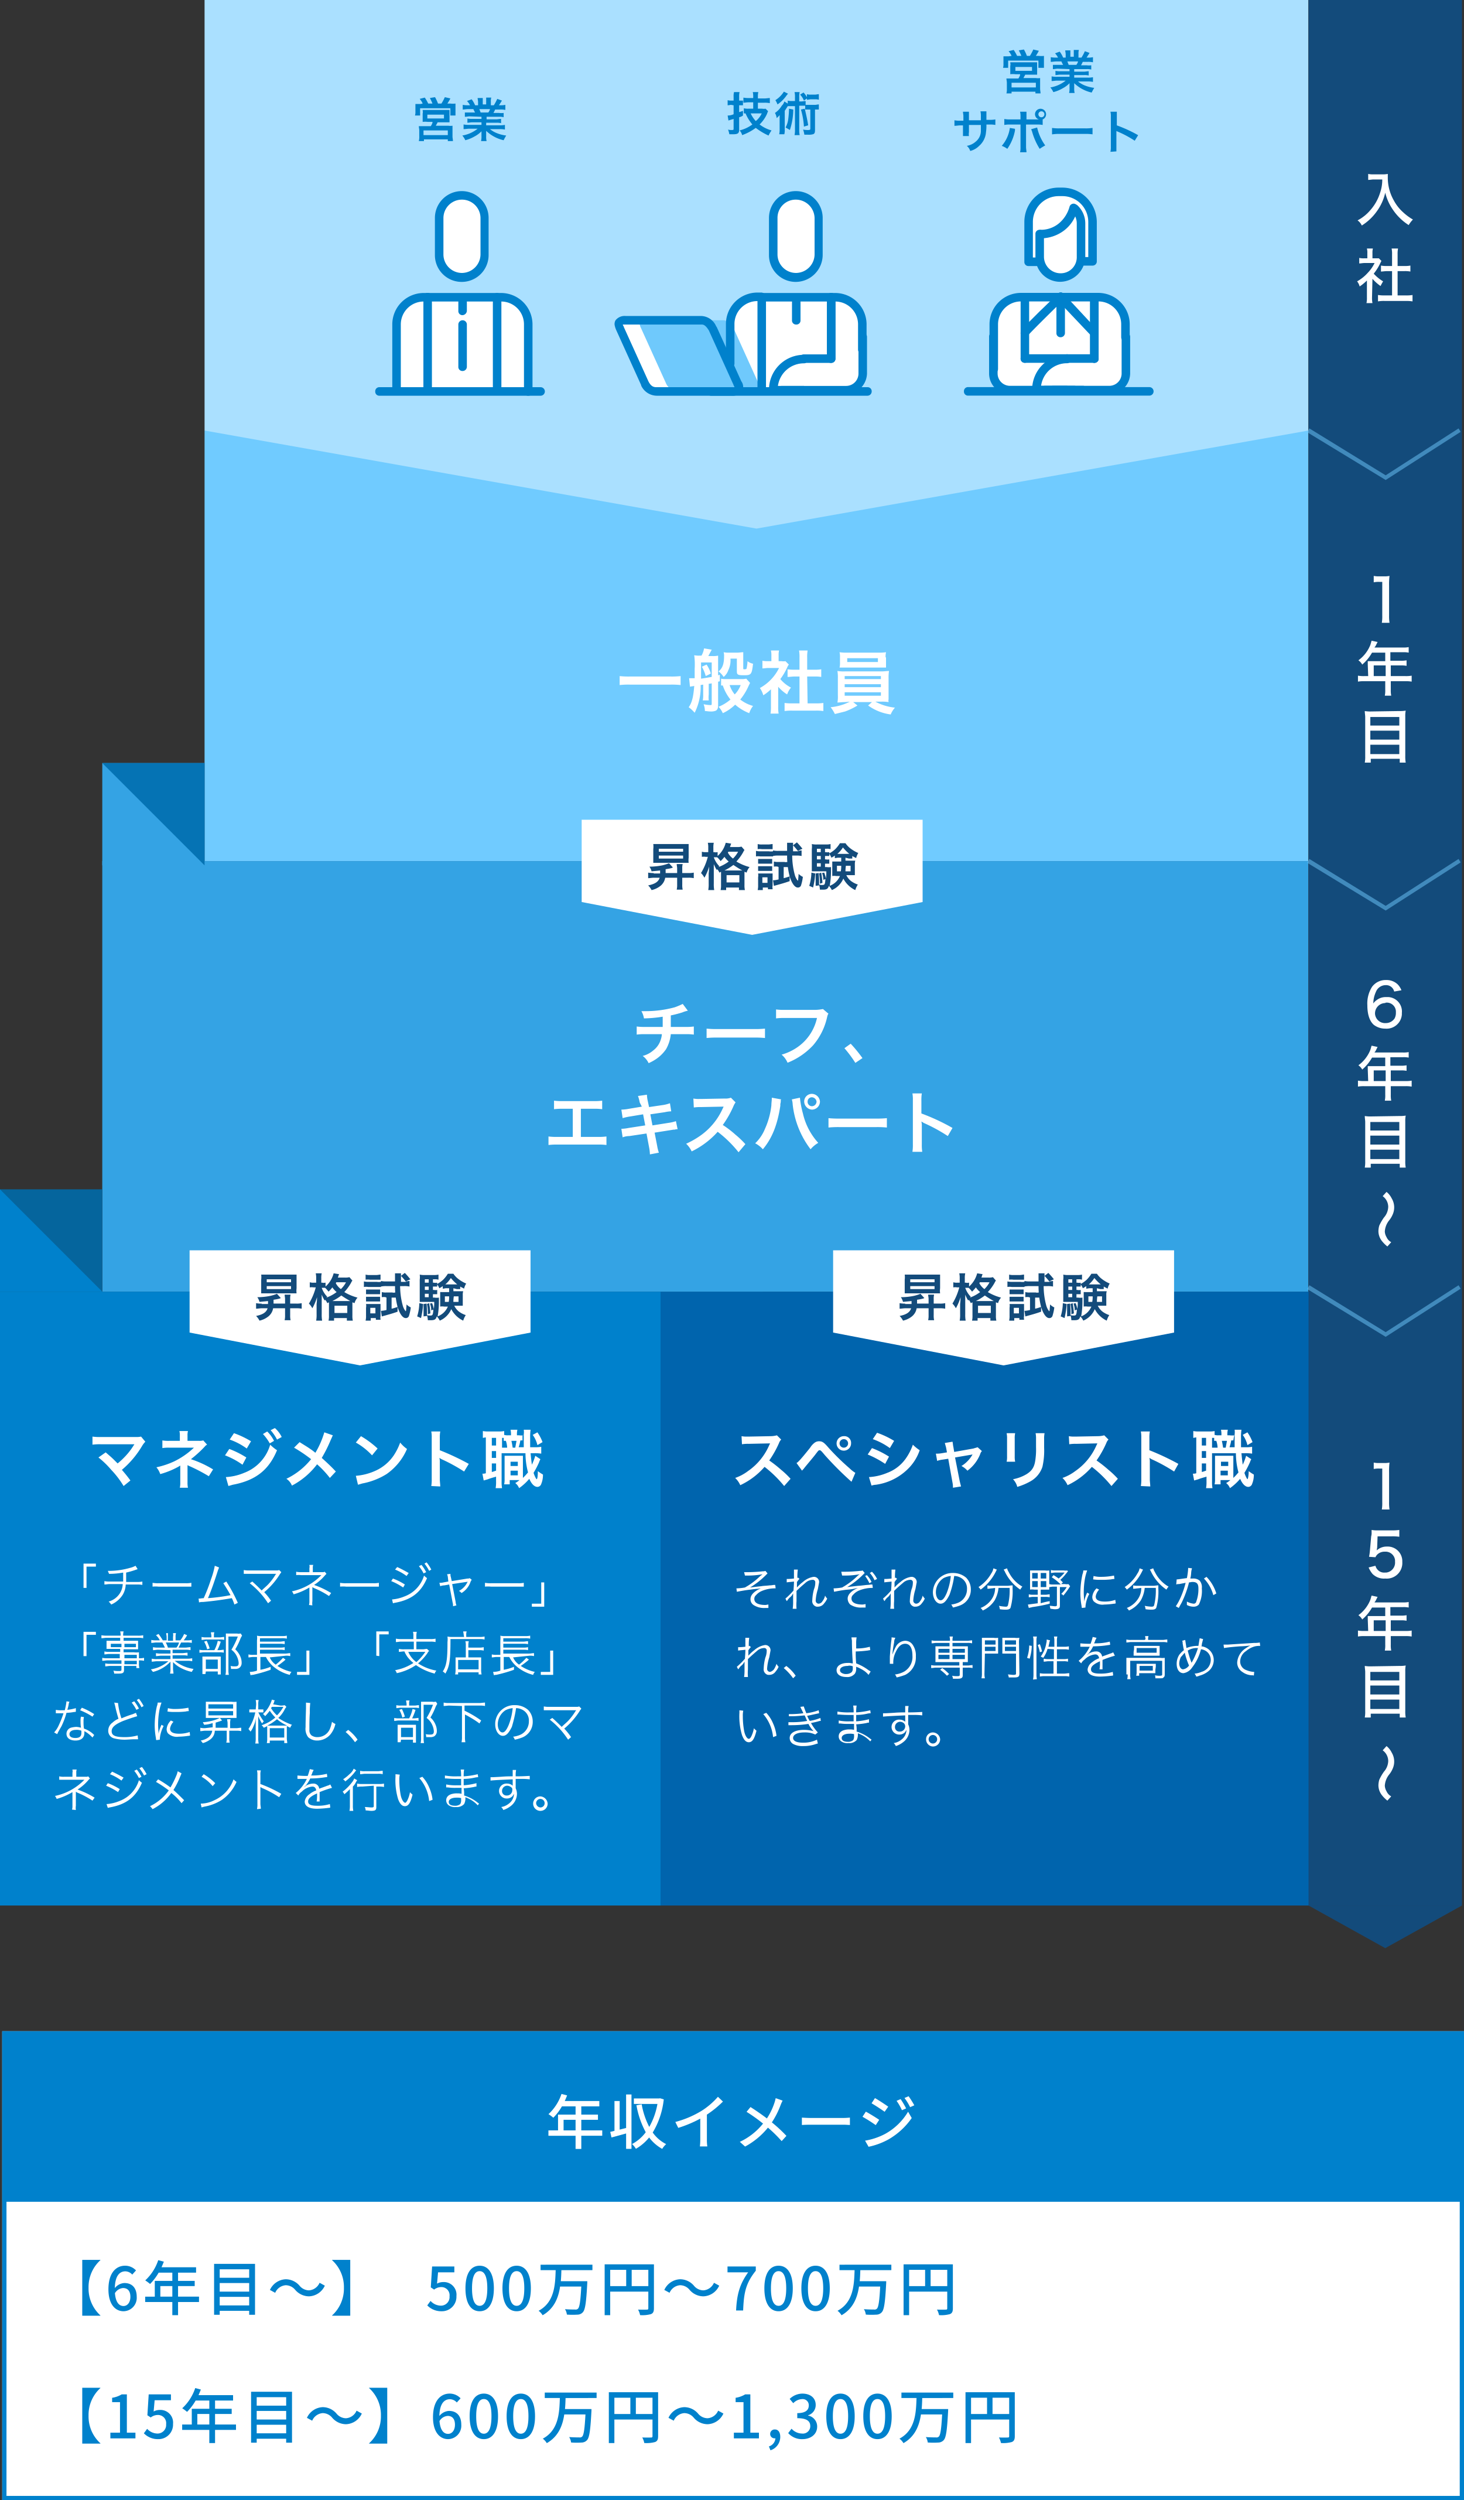 <svg xmlns="http://www.w3.org/2000/svg" width="343.521" height="586.5" viewBox="0 0 343.521 586.5">
  <rect x="0" y="0" width="343.521" height="586.5" fill="#333333" stroke="none"/>
  <g id="career-path_img01_sp" transform="translate(-1371.479 -99)">
    <rect id="長方形_91" data-name="長方形 91" width="343" height="110" transform="translate(1372 575.5)" fill="#fff"/>
    <path id="長方形_91_-_アウトライン" data-name="長方形 91 - アウトライン" d="M1,1V109H342V1H1M0,0H343V110H0Z" transform="translate(1372 575.5)" fill="#0081cc"/>
    <rect id="長方形_90" data-name="長方形 90" width="343" height="40" transform="translate(1372 575.5)" fill="#0081cc"/>
    <g id="career-path_img01_sp-2" data-name="career-path_img01_sp" transform="translate(911.479 -1102)">
      <rect id="base" width="343" height="457" transform="translate(460 1201)" fill="none"/>
      <g id="item" transform="translate(140 357)">
        <g id="parts" transform="translate(-279 -36)">
          <rect id="parts-2" width="24" height="24" transform="translate(754 1159)" fill="#05659d"/>
          <path id="parts-3" d="M754,1159l24,24H754Z" fill="#0081cc"/>
        </g>
        <rect id="base-2" width="155" height="144" transform="translate(475 1147)" fill="#0064ad"/>
        <path id="パス_36830" d="M505.5,1190.9a19.418,19.418,0,0,0-2.2-2.1,30.11,30.11,0,0,0-2.8-2.2,23.775,23.775,0,0,0,2.3-4.1,2.178,2.178,0,0,1,.5-.8l-1-1a5.854,5.854,0,0,1-1.3.2l-5.3.1h-.4a5.7,5.7,0,0,1-1.3-.1l.1,1.9a8.6,8.6,0,0,1,1.6-.1c4.7-.1,4.7-.1,5-.1l-.2.4a14.245,14.245,0,0,1-5,6.1,10.807,10.807,0,0,1-3,1.6,5.23,5.23,0,0,1,1.2,1.7,17.18,17.18,0,0,0,5.7-4.3,27.939,27.939,0,0,1,4.6,4.5Zm2.7-1.9c.2-.3.3-.3.5-.6.8-1,2.1-2.5,2.7-3.3s.7-.9.9-.9.3,0,1.2,1.1a74.913,74.913,0,0,0,6.3,6.3l.9-2.1a7.553,7.553,0,0,1-1.4-1.1,55.494,55.494,0,0,1-4.9-4.8c-1.1-1.3-1.5-1.5-2.2-1.5a1.689,1.689,0,0,0-1,.3,4.264,4.264,0,0,0-1.1,1.2c-2,2.5-2.8,3.4-3.2,3.6Zm9.8-8.1a1.7,1.7,0,1,0,1.7,1.7,1.575,1.575,0,0,0-1.7-1.7Zm0,.7a1,1,0,0,1,1,1h0a1,1,0,0,1-1,1h0a1,1,0,0,1,0-2Zm6.8,0a15.3,15.3,0,0,1,4,2.1l1-1.7a20.879,20.879,0,0,0-4-1.9Zm-1.2,3.6a23.218,23.218,0,0,1,4.1,2.2l.9-1.7a21.349,21.349,0,0,0-4-2Zm.9,7.3a3.554,3.554,0,0,1,1-.2,13.267,13.267,0,0,0,8.1-4.3,11.132,11.132,0,0,0,2.2-3.8,10.1,10.1,0,0,1-1.6-1.3,12.888,12.888,0,0,1-1.7,3.3,9.276,9.276,0,0,1-4.3,3.3,12.843,12.843,0,0,1-4.3,1Zm17.7-7.8-1.2.2a6.6,6.6,0,0,1-1.4.1l.3,1.7a6.109,6.109,0,0,1,1.3-.3l1.3-.2,1,5.6a4.87,4.87,0,0,1,.1,1.2l1.9-.3-.3-1.2-1.1-5.6,3.5-.6c.2,0,.4-.1.6-.1a7.463,7.463,0,0,1-2.6,2.7,4.864,4.864,0,0,1,1.4,1.1,8.938,8.938,0,0,0,3-3.9,1.611,1.611,0,0,1,.4-.7l-1-.9c-.3.1-.7.2-1,.3l-4.5.8-.2-1.2c-.1-.4-.1-.8-.2-1.2l-1.8.3c.1.4.2.7.3,1.1Zm14-4.5a5.7,5.7,0,0,1,.1,1.3v4.1a5.285,5.285,0,0,1-.1,1.3h2a5.7,5.7,0,0,1-.1-1.3v-4.1a5.285,5.285,0,0,1,.1-1.3Zm6.8,0a6.6,6.6,0,0,1,.1,1.4v1.9a16.334,16.334,0,0,1-.1,2.5c-.2,2-.7,2.9-2.1,3.8a9.579,9.579,0,0,1-3.2,1.2,4,4,0,0,1,1,1.8,14.766,14.766,0,0,0,2.9-1.2,6.109,6.109,0,0,0,3-3.5,17.151,17.151,0,0,0,.4-4.5v-2a6.6,6.6,0,0,1,.1-1.4Zm19.3,10.7a19.418,19.418,0,0,0-2.2-2.1,30.114,30.114,0,0,0-2.8-2.2,23.773,23.773,0,0,0,2.3-4.1,2.177,2.177,0,0,1,.5-.8l-1-1a5.854,5.854,0,0,1-1.3.2l-5.3.1h-.4a5.7,5.7,0,0,1-1.3-.1l.1,1.9a8.6,8.6,0,0,1,1.6-.1c4.7-.1,4.7-.1,5-.1l-.2.4a14.245,14.245,0,0,1-5,6.1,10.808,10.808,0,0,1-3,1.6,5.229,5.229,0,0,1,1.2,1.7,17.181,17.181,0,0,0,5.7-4.3,27.938,27.938,0,0,1,4.6,4.5Zm7.6,1.8c0-.6-.1-1.1-.1-1.7v-4a3.4,3.4,0,0,0-.1-1c.2.1.3.2.5.3a39.165,39.165,0,0,1,5.3,2.9l1-1.8a60,60,0,0,0-6.8-3.2v-2.8a8.6,8.6,0,0,1,.1-1.6h-2.1a7.57,7.57,0,0,1,.1,1.5v9.6a9.7,9.7,0,0,1-.1,1.7Zm19.7-12a4.053,4.053,0,0,1-1.1,0H608v-.1a4.869,4.869,0,0,1,.1-1.2h-1.6a4.87,4.87,0,0,1,.1,1.2v.1h-.7a2.77,2.77,0,0,1-.9-.1v-.9a5.7,5.7,0,0,1-1.3.1h-2.4a6.152,6.152,0,0,1-1.3-.1v1.6c.2,0,.4-.1.7-.1v8.4a2.2,2.2,0,0,1-.8.1l.3,1.6c.3-.1.7-.2,1-.3.5-.2,1.2-.4,1.9-.6v1.1a8.6,8.6,0,0,1-.1,1.6h1.5a8.6,8.6,0,0,1-.1-1.6v-6.6H610a17.4,17.4,0,0,0,.6,4.5,15.385,15.385,0,0,1-1.2,1.3v-5.2h-4.3v5.4a5.285,5.285,0,0,1-.1,1.3h1.4v-1h2.3a6.064,6.064,0,0,1-1,.7,2.73,2.73,0,0,1,.9,1.2,12.558,12.558,0,0,0,2.4-2.2c.5,1.2,1.2,1.9,1.9,1.9a.961.961,0,0,0,.9-.7,5.382,5.382,0,0,0,.4-2.2,8.334,8.334,0,0,1-1.2-.8c0,1.2-.2,1.9-.3,1.9a1.238,1.238,0,0,1-.2-.3,6.118,6.118,0,0,1-.5-1.2,19.645,19.645,0,0,0,1.3-2.5,4.87,4.87,0,0,1,.3-.7l-1.2-.8a13.066,13.066,0,0,1-.8,2.1c-.1-.8-.2-1.6-.3-2.7h.8a9.7,9.7,0,0,1,1.7.1v-1.6a9.7,9.7,0,0,1-1.7.1h-.9v-2.2a12.105,12.105,0,0,1,.1-1.9h-1.6a4.053,4.053,0,0,1,0,1.1v3h-1.2a9.365,9.365,0,0,0,.4-1.6h.5Zm-1.7,1.3c-.1.5-.2,1.1-.3,1.6H607c-.1-.6-.2-1.2-.3-1.6Zm-3.5,1.6v-2.3h.5v.7h.5a5.5,5.5,0,0,1,.3,1.6Zm-2.4-2.3h1v1.8h-1Zm0,3.1h1v1.6h-1Zm0,2.9h1v1.7c-.4.1-.5.2-1,.3Zm4.5-.4h1.7v1h-1.7Zm-.1,2.1h1.7v1.1h-1.7Zm5.2-8.4a6.589,6.589,0,0,1,1.1,2.4l1.2-.7a10.076,10.076,0,0,0-1.2-2.3Z" fill="#fff"/>
        <path id="パス_36829" d="M494.8,1213.6h.7a18.7,18.7,0,0,0,3.4-.3,1.383,1.383,0,0,1-.4.3,17.156,17.156,0,0,1-3.7,2.8,12.255,12.255,0,0,1-1.9.2h-.1l.1.8c1.1-.2,2.2-.4,3.2-.5.6-.1,1.6-.2,1.8-.2a2.8,2.8,0,0,1,.6-.1c-1.6.7-2.4,1.6-2.4,2.5a1.622,1.622,0,0,0,.7,1.4,4.52,4.52,0,0,0,2.8.7h.7v-.8c-.2,0-.5.1-.7.1-1.7,0-2.6-.5-2.6-1.4a1.086,1.086,0,0,1,.4-.9,3.587,3.587,0,0,1,1.4-1,8.025,8.025,0,0,1,3-.6h.2l-.1-.8h-.3c-.2,0-.5.1-1,.1-.8.1-1.5.1-2,.2-.9.1-1.8.2-2.6.3a19.347,19.347,0,0,0,3.6-2.8l.5-.5-.5-.6a1.269,1.269,0,0,1-.6.1c-.8.1-2.4.2-3.4.2h-1Zm9.8,6a1.379,1.379,0,0,0,.3-.4c.2-.2.3-.4.5-.5.4-.4.4-.4.5-.6.1-.1.1-.2.2-.3h0v1.8a10.869,10.869,0,0,1-.1,1.8h.9a10.819,10.819,0,0,1,0-1.8v-2.4c.7-.7,1.4-1.3,2.1-1.9a2.609,2.609,0,0,1,1.7-.7.56.56,0,0,1,.6.5v.1a4.146,4.146,0,0,1-.3,1.6,10.871,10.871,0,0,0-.4,2.6,1.326,1.326,0,0,0,1,1.5h.3a1.763,1.763,0,0,0,1.5-.8,4.13,4.13,0,0,0,.7-1.1,3.038,3.038,0,0,1-.5-.7,3.1,3.1,0,0,1-.6,1.3,1.149,1.149,0,0,1-.9.6.713.713,0,0,1-.7-.8,10.891,10.891,0,0,1,.5-2.6c.1-.5.2-1.1.3-1.6a1.222,1.222,0,0,0-1.1-1.3h-.2a4.871,4.871,0,0,0-2.5,1.2,8.637,8.637,0,0,0-1.4,1.3h0v-1.3c.2-.2.3-.5.6-.7l-.3-.3c-.1,0-.1,0-.2.1a13.4,13.4,0,0,1,.1-2h-.9v2.1c-.9.1-1.4.1-1.4.1h-.3v.8c.6-.1,1.1-.1,1.7-.2,0,1-.1,1.7-.1,2.1a17.049,17.049,0,0,1-1.9,1.9Zm13-6h.7a18.7,18.7,0,0,0,3.4-.3c-.1.1-.3.2-.4.3a17.156,17.156,0,0,1-3.7,2.8,12.255,12.255,0,0,1-1.9.2h-.1l.1.8c1.1-.2,2.1-.4,3.2-.5a10.487,10.487,0,0,0,1.9-.3l.5-.1c-1.6.7-2.4,1.6-2.4,2.5a1.975,1.975,0,0,0,.6,1.4,4.52,4.52,0,0,0,2.8.7h.8v-.8c-.2,0-.5.1-.7.1-1.7,0-2.6-.5-2.6-1.4a1.086,1.086,0,0,1,.4-.9,3.587,3.587,0,0,1,1.4-1,8.025,8.025,0,0,1,3-.6h.2l-.1-.8h-.3c-.1,0-.6.1-1,.1-.9.1-1.7.2-2,.2-.9.1-1.8.2-2.6.3a19.346,19.346,0,0,0,3.6-2.8l.5-.5-.5-.6a1.269,1.269,0,0,1-.6.1c-.8.1-2.4.2-3.4.2h-1Zm5.4.1a9.494,9.494,0,0,1,1,1.7l.5-.3a5.715,5.715,0,0,0-1.1-1.6Zm1.1-.7a6.19,6.19,0,0,1,1.1,1.7l.6-.3a6.57,6.57,0,0,0-1.2-1.7Zm3.4,6.6a1.379,1.379,0,0,0,.3-.4c.2-.2.3-.4.5-.5.4-.4.4-.4.5-.6.1-.1.1-.2.2-.3h0v1.8a10.873,10.873,0,0,1-.1,1.8h.9a10.822,10.822,0,0,1,0-1.8v-2.4c.7-.7,1.4-1.3,2.1-1.9a2.609,2.609,0,0,1,1.7-.7.56.56,0,0,1,.6.5v.1a4.145,4.145,0,0,1-.3,1.6,10.871,10.871,0,0,0-.4,2.6,1.326,1.326,0,0,0,1,1.5h.3a1.763,1.763,0,0,0,1.5-.8,4.13,4.13,0,0,0,.7-1.1,3.038,3.038,0,0,1-.5-.7,3.1,3.1,0,0,1-.6,1.3,1.149,1.149,0,0,1-.9.6.713.713,0,0,1-.7-.8,10.889,10.889,0,0,1,.5-2.6c.1-.5.2-1.1.3-1.6a1.222,1.222,0,0,0-1.1-1.3h-.2a4.871,4.871,0,0,0-2.5,1.2,8.638,8.638,0,0,0-1.4,1.3h0v-1.3c.2-.2.3-.5.6-.7l-.3-.3c-.1,0-.1,0-.2.1a13.405,13.405,0,0,1,.1-2h-.9v2.1c-.9.1-1.4.1-1.4.1h-.3v.8c.6-.1,1.1-.1,1.7-.2,0,1-.1,1.7-.1,2.1a17.044,17.044,0,0,1-1.9,1.9Zm16.4-5.9a3.078,3.078,0,0,1,1.3.3,2.835,2.835,0,0,1,1.7,2.8,3.433,3.433,0,0,1-1.9,3.1,6.068,6.068,0,0,1-1.8.5,2.507,2.507,0,0,1,.4.7,10.931,10.931,0,0,0,1.7-.5,3.917,3.917,0,0,0,2.5-3.8,3.864,3.864,0,0,0-1.1-2.7,4.618,4.618,0,0,0-3-1.1,4.606,4.606,0,0,0-4.8,4.5c0,1.5.8,2.7,1.8,2.7.8,0,1.4-.7,2.1-2.1A21.811,21.811,0,0,0,543.9,1213.7Zm-.8,0a14.474,14.474,0,0,1-1,4.1c-.5,1.1-.9,1.6-1.4,1.6-.6,0-1.1-.8-1.1-1.9a3.994,3.994,0,0,1,1.8-3.3A4.8,4.8,0,0,1,543.1,1213.7Zm10.4,2.8a4.646,4.646,0,0,1-.6,2.3,5.516,5.516,0,0,1-2.8,2.4,2.65,2.65,0,0,1,.5.6,6.465,6.465,0,0,0,2.8-2.4,7.543,7.543,0,0,0,.9-2.9h2.6a14.282,14.282,0,0,1-.4,4.1.462.462,0,0,1-.5.3,9.973,9.973,0,0,1-1.6-.2,2.354,2.354,0,0,1,.2.8,8.8,8.8,0,0,0,1.4.1c.6,0,.9-.1,1.1-.4a13.843,13.843,0,0,0,.5-4.5v-.8c-.4,0-.8.1-1.2.1h-3.6a3.75,3.75,0,0,1-1.1-.1v.8c.4,0,.8-.1,1.1-.1Zm-.4-4.6a3.079,3.079,0,0,1-.5,1.2,9.206,9.206,0,0,1-3,3.2,2.65,2.65,0,0,1,.5.6,11.462,11.462,0,0,0,3.5-4.1l.3-.6Zm2.4.3c.1.1.1.2.2.3a10.564,10.564,0,0,0,3.7,4.4,3.038,3.038,0,0,1,.5-.7,8.063,8.063,0,0,1-3.2-3.4,3.553,3.553,0,0,1-.4-.9Zm8,4.7v1.2h-1.1a3.752,3.752,0,0,1-1-.1v.7c.3,0,.6-.1,1-.1h1.1v1.5c-.8.1-1.5.2-2.3.3l.2.8c.3-.1.6-.1.8-.2a36.761,36.761,0,0,0,4.1-.8v-.6a16.476,16.476,0,0,0-2.1.5v-1.5h1.1a3.752,3.752,0,0,1,1,.1v-.7c-.3,0-.6.1-1,.1h-1.1v-1.2h2v-4.5a3.353,3.353,0,0,1-1,0h-3.5v4.5a3.353,3.353,0,0,1,1,0Zm0-3.9v1.3h-1.3V1213Zm.7,0h1.3v1.3h-1.3Zm-.7,1.9v1.4h-1.3v-1.4Zm.7,0h1.3v1.4h-1.3Zm6.2-2.5a2.153,2.153,0,0,1-.8,0h-2a3.4,3.4,0,0,1-1-.1v.7c.3,0,.6-.1.9-.1h2.3a9.269,9.269,0,0,1-1.4,1.4,8.344,8.344,0,0,0-1.2-.8l-.4.5a11.984,11.984,0,0,1,2.1,1.7h-1.8a2.77,2.77,0,0,1-.9-.1v.7c.3,0,.6-.1.9-.1h.9v4.3c0,.2-.1.3-.4.3-.4,0-.8-.1-1.3-.1.1.2.1.5.2.7.3,0,.7.1,1,.1.9,0,1.2-.2,1.2-.8v-4.4h1.6a6.529,6.529,0,0,1-1.3,1.6,1,1,0,0,1,.5.4,17.687,17.687,0,0,0,1.6-2.2l-.4-.5a2.153,2.153,0,0,1-.8,0H569l.4-.4-.6-.6a8.635,8.635,0,0,0,1.3-1.4c.2-.2.3-.4.5-.6Zm3.8,0a2.919,2.919,0,0,1-.2.9,21.185,21.185,0,0,0-.5,4.4,16.278,16.278,0,0,0,.3,3.1c0,.2,0,.3.1.4l.8-.1v-.2a7.5,7.5,0,0,1,.9-3l-.5-.3a8.642,8.642,0,0,0-.7,2.1c0-.6-.1-1.2-.1-2.1a18.7,18.7,0,0,1,.3-3.4,12.091,12.091,0,0,1,.5-1.8Zm2.3,2.1a10.871,10.871,0,0,0,1.8.1,19.274,19.274,0,0,0,2.4-.1,3.747,3.747,0,0,1,.8-.1l-.1-.8a15.044,15.044,0,0,1-2.9.3,6.156,6.156,0,0,1-1.9-.2Zm.8,2.1a3.206,3.206,0,0,0-1,2,1.689,1.689,0,0,0,.3,1,2.945,2.945,0,0,0,2.5.8,17.856,17.856,0,0,0,2.3-.2.6.6,0,0,0,.4-.1l-.1-.8a7.266,7.266,0,0,1-2.5.4q-2.1,0-2.1-1.2a3.048,3.048,0,0,1,.8-1.6Zm10.5-.1a4.646,4.646,0,0,1-.6,2.3,5.516,5.516,0,0,1-2.8,2.4,2.65,2.65,0,0,1,.5.6,6.465,6.465,0,0,0,2.8-2.4,7.543,7.543,0,0,0,.9-2.9h2.6a14.282,14.282,0,0,1-.4,4.1c-.1.2-.2.3-.6.3a9.973,9.973,0,0,1-1.6-.2,2.354,2.354,0,0,1,.2.8,8.8,8.8,0,0,0,1.4.1c.6,0,.9-.1,1.1-.4a13.843,13.843,0,0,0,.5-4.5v-.8c-.4,0-.8.1-1.2.1H587a3.75,3.75,0,0,1-1.1-.1v.8c.4,0,.8-.1,1.1-.1Zm-.4-4.6a3.079,3.079,0,0,1-.5,1.2,9.206,9.206,0,0,1-3,3.2,2.65,2.65,0,0,1,.5.6,11.462,11.462,0,0,0,3.5-4.1l.3-.6Zm2.4.3c.1.1.1.2.2.3a10.564,10.564,0,0,0,3.7,4.4,3.038,3.038,0,0,1,.5-.7,8.063,8.063,0,0,1-3.2-3.4,3.553,3.553,0,0,1-.4-.9Zm6.2,3.5a1.269,1.269,0,0,1,.6-.1c.1,0,.6-.1,1.6-.3a20.631,20.631,0,0,1-1.2,3.5,12.813,12.813,0,0,1-1.1,2l.7.4c.3-.6.6-1.1.7-1.3a23.844,23.844,0,0,0,1.7-4.7c.3,0,.5-.1.8-.1,1,0,1.4.4,1.4,1.5a8.394,8.394,0,0,1-.5,3.1.6.6,0,0,1-.6.5,4.283,4.283,0,0,1-1.6-.5v.8a3.286,3.286,0,0,0,1.7.4,1.606,1.606,0,0,0,1.1-.5,7.177,7.177,0,0,0,.7-3.8,2.383,2.383,0,0,0-.5-1.8,2.2,2.2,0,0,0-1.6-.5h-.6a6.884,6.884,0,0,0,.2-1.3,4.251,4.251,0,0,1,.2-1.1l-.9-.1v.1a16.012,16.012,0,0,1-.3,2.3c-.9.1-2,.3-2.4.3Zm6.5-1.4a8.968,8.968,0,0,1,2.2,3.9l.7-.4a9.625,9.625,0,0,0-2.3-3.9Zm-109.3,21.3a1.379,1.379,0,0,0,.3-.4c.2-.2.3-.4.5-.5.4-.4.4-.4.5-.6.1-.1.1-.2.2-.3h0v1.8a10.869,10.869,0,0,1-.1,1.8h.9a10.819,10.819,0,0,1,0-1.8v-2.4c.7-.7,1.4-1.3,2.1-1.9a2.609,2.609,0,0,1,1.7-.7.56.56,0,0,1,.6.5v.1a4.146,4.146,0,0,1-.3,1.6,10.871,10.871,0,0,0-.4,2.6,1.326,1.326,0,0,0,1,1.5h.3a1.763,1.763,0,0,0,1.5-.8,4.13,4.13,0,0,0,.7-1.1,3.038,3.038,0,0,1-.5-.7,5.171,5.171,0,0,1-.6,1.3,1.8,1.8,0,0,1-.9.6.713.713,0,0,1-.7-.8,10.891,10.891,0,0,1,.5-2.6c.1-.5.2-1.1.3-1.6a1.222,1.222,0,0,0-1.1-1.3h-.2a4.871,4.871,0,0,0-2.5,1.2,8.637,8.637,0,0,0-1.4,1.3h0v-1.3c.2-.2.3-.5.6-.7l-.3-.3c-.1,0-.1,0-.2.1a13.4,13.4,0,0,1,.1-2h-.9v2.1c-.9.1-1.4.1-1.4.1h-.3v.8c.6-.1,1.1-.1,1.7-.2,0,1-.1,1.7-.1,2.1a17.049,17.049,0,0,1-1.9,1.9Zm10.7-.3a12.556,12.556,0,0,1,2.2,2.4l.6-.6a9.66,9.66,0,0,0-2.2-2.3Zm15.9-7.2c0,.3.1.6.1.9,0,1.6.1,3.7.2,5v.2h-.2a3.083,3.083,0,0,0-1-.1c-1.6,0-2.6.7-2.6,1.7s.9,1.6,2.3,1.6a2.27,2.27,0,0,0,2-.8,2.016,2.016,0,0,0,.3-1.1v-.5c.1,0,.2.1.3.1a10.919,10.919,0,0,1,1.5.8,5.241,5.241,0,0,1,1.1,1l.5-.8c-.2-.1-.3-.2-.5-.3a11.818,11.818,0,0,0-2.9-1.6,23.528,23.528,0,0,1-.1-2.8,24.525,24.525,0,0,0,2.7-.2c.2,0,.4-.1.7-.1l-.1-.8a11.234,11.234,0,0,1-3.2.4v-1.1a7.57,7.57,0,0,1,.1-1.5Zm.3,6.8v.6a1.136,1.136,0,0,1-.3.8,1.921,1.921,0,0,1-1.2.4,1.844,1.844,0,0,1-1.3-.4.764.764,0,0,1-.2-.5c0-.6.7-1,1.8-1A1.671,1.671,0,0,1,520.1,1234.9Zm9.1-6.8v.4c-.2,1.3-.3,2.7-.4,4.1v1.7h.8v-.3a5.422,5.422,0,0,1,.6-2.5c.6-1.3,1.3-1.9,2.2-1.9,1.1,0,1.7,1,1.7,2.8a3.978,3.978,0,0,1-1.9,3.7,5.677,5.677,0,0,1-2.2.7,2.507,2.507,0,0,1,.4.7,15.193,15.193,0,0,0,2-.6,4.551,4.551,0,0,0,2.5-4.3,4.393,4.393,0,0,0-.7-2.7,2.1,2.1,0,0,0-1.8-1,2.58,2.58,0,0,0-2.2,1.4,11.114,11.114,0,0,0-.7,1.6c-.1.2-.1.2-.1.3h0a21.637,21.637,0,0,1,.4-2.9,2.015,2.015,0,0,1,.3-1.1Zm13.6,1.3v.8h-3.3v3.7h5.6v.8h-5.5a4.1,4.1,0,0,1-1.1-.1v.7c.4,0,.7-.1,1.1-.1h5.6v1.7c0,.2-.1.3-.5.3a5.7,5.7,0,0,1-1.3-.1,1.445,1.445,0,0,1,.2.7h1.1c.9,0,1.2-.2,1.2-.8v-1.8h1.2a4.1,4.1,0,0,1,1.1.1v-.7c-.4,0-.7.1-1.1.1h-1.2v-.8h1.2v-3.7h-3.6v-.8H547a4.1,4.1,0,0,1,1.1.1v-.7c-.4,0-.7.1-1.1.1h-3.5v-.1a2.769,2.769,0,0,1,.1-.9h-.8a2.769,2.769,0,0,1,.1.9v.1h-3.2a4.1,4.1,0,0,1-1.1-.1v.7c.4,0,.7-.1,1.1-.1Zm0,1.4v.9h-2.6v-.9Zm.7,0h2.9v.9h-2.9Zm-.7,1.4v1h-2.6v-1Zm.7,0h2.9v1h-2.9Zm-.8,4.5a10.706,10.706,0,0,0-1.6-1.4l-.5.4a10.706,10.706,0,0,1,1.6,1.4Zm8.4-4.8h3.1v-3.7a4.053,4.053,0,0,1-1.1,0h-2.7v8.3a4.869,4.869,0,0,1-.1,1.2h.8a4.87,4.87,0,0,1-.1-1.2Zm0-3.1h2.5v1h-2.5Zm0,1.5h2.5v1h-2.5Zm8-.9a4.869,4.869,0,0,1,.1-1.2,4.82,4.82,0,0,1-1.2,0h-2.8v3.7h3.2v4.7c0,.2-.1.3-.6.3-.4,0-.9-.1-1.3-.1a1.854,1.854,0,0,1,.2.7H558c1,0,1.2-.2,1.2-1Zm-3.3-.6h2.6v1h-2.6Zm0,1.5h2.6v1h-2.6Zm11.5.6v2.3H566a4.1,4.1,0,0,1-1.1-.1v.7c.4,0,.7-.1,1.1-.1h1.2v2.9h-2a4.87,4.87,0,0,1-1.2-.1v.8a4.87,4.87,0,0,1,1.2-.1h4.5a4.87,4.87,0,0,1,1.2.1v-.8c-.4,0-.8.1-1.2.1H568v-2.9h1.5a3.75,3.75,0,0,1,1.1.1v-.7a4.1,4.1,0,0,1-1.1.1H568v-2.3h1.7a4.1,4.1,0,0,1,1.1.1v-.8a4.486,4.486,0,0,1-1.1.1H568V1229a4.1,4.1,0,0,1,.1-1.1h-.8a4.1,4.1,0,0,1,.1,1.1v1.3H566c.1-.3.1-.5.2-.8a1.853,1.853,0,0,1,.2-.7l-.8-.2a2.769,2.769,0,0,1-.1.9,7.1,7.1,0,0,1-1.3,3.1l.6.3a6.809,6.809,0,0,0,1-2.1Zm-5.7,2.2a10.474,10.474,0,0,0,.5-3l-.6-.1a9.291,9.291,0,0,1-.5,2.9Zm1.7,4.8a4.87,4.87,0,0,1-.1-1.2V1229a4.1,4.1,0,0,1,.1-1.1h-.9a4.1,4.1,0,0,1,.1,1.1v7.7a6.153,6.153,0,0,1-.1,1.3Zm1.2-6.5a10.922,10.922,0,0,0-.5-1.7l-.5.2a8.444,8.444,0,0,1,.5,1.7Zm11.4-1.8a19.274,19.274,0,0,1-2.4-.1v.8h2.2l-.1.2a9.5,9.5,0,0,1-2.5,3.1l.6.6a2.362,2.362,0,0,1,.8-.9,3.948,3.948,0,0,1,2.5-1.2q.75,0,.9.9a5.07,5.07,0,0,0-1.6.9,2.454,2.454,0,0,0-1.1,1.7c0,1.1,1,1.7,2.9,1.7a24.525,24.525,0,0,0,2.7-.2.6.6,0,0,0,.4-.1l-.1-.8a9.245,9.245,0,0,1-2.9.4c-1.6,0-2.2-.3-2.2-1s.6-1.2,2.1-1.9v.3a8.6,8.6,0,0,1-.1,1.6h.7v-2.2a24.7,24.7,0,0,1,2.9-1l-.4-.8a2.118,2.118,0,0,1-.7.3c-.5.2-1.1.4-1.9.7a1.322,1.322,0,0,0-1.4-1.2h0a3.371,3.371,0,0,0-1.7.5,3.611,3.611,0,0,1-.5.4h0l.1-.1.4-.4a8.635,8.635,0,0,0,1-1.6,21.854,21.854,0,0,0,3.6-.3.6.6,0,0,0,.4-.1l-.1-.7a13.423,13.423,0,0,1-3.5.4h-.2a2.39,2.39,0,0,0,.3-.7l.3-.6-.9-.2a14.27,14.27,0,0,1-.5,1.6Zm12.7-.9h-3.2a4.1,4.1,0,0,1-1.1-.1v.7c.4,0,.7-.1,1.1-.1h7.4a4.1,4.1,0,0,1,1.1.1v-.7c-.4,0-.7.1-1.1.1h-3.4v-.2a1.7,1.7,0,0,1,.1-.7h-.8c0,.2.1.5.1.7Zm-2.6,2.8v.9h6.1v-2.3h-6v.8Zm.7-.9h4.7v1.1h-4.7Zm-2.1,6.2a4.1,4.1,0,0,1-.1,1.1h.8a4.1,4.1,0,0,1-.1-1.1v-3.2h7.5v3.2c0,.2-.1.3-.5.3a4.87,4.87,0,0,1-1.2-.1,1.483,1.483,0,0,1,.1.7h1c.6,0,.8,0,.9-.2.2-.1.3-.3.3-.7v-3.9a4.053,4.053,0,0,1-1.1,0h-7.9v3.9h.3Zm6.6-1.8v-.7h-4.5v1.9a2.769,2.769,0,0,1-.1.9h.7v-.6h3.8v-.8l.1-.7Zm-3.8-.2h3.1v1.1h-3.1Zm10-5.9a1.269,1.269,0,0,1,.1.6c.1.6.2,1.2.3,1.6a5.73,5.73,0,0,0-1.1,1.1,3.935,3.935,0,0,0-.6,2.1c0,1.3.6,2.2,1.6,2.2a2.969,2.969,0,0,0,2-1.3,11.5,11.5,0,0,0,2.1-4.3,2.506,2.506,0,0,1,2.3,2.5,3.022,3.022,0,0,1-.5,1.6,2.981,2.981,0,0,1-1.7,1.2,4.708,4.708,0,0,1-1.6.4,2.507,2.507,0,0,1,.4.7,1.973,1.973,0,0,0,.7-.2,5.7,5.7,0,0,0,2.2-1.1,3.367,3.367,0,0,0,1.2-2.6,3.246,3.246,0,0,0-2.9-3.2.9.9,0,0,0,.1-.5l.3-1.2-.8-.2-.3,1.8h-.4a6.873,6.873,0,0,0-2.4.5c-.1-.6-.2-1.3-.3-1.9Zm.6,2.8a17.6,17.6,0,0,0,1,3,2.07,2.07,0,0,1-1.4.9c-.5,0-.9-.6-.9-1.4a3.707,3.707,0,0,1,.4-1.5c.4-.4.6-.7.9-1Zm1.6,2.4c0-.1-.1-.2-.1-.3a19.757,19.757,0,0,1-.8-2.6,3.935,3.935,0,0,1,2.1-.6h.3a16.924,16.924,0,0,1-1.3,3.1c-.1.2-.2.3-.2.4Zm7.6-3.5c1.3-.2,2.5-.3,3.8-.4a19.425,19.425,0,0,0,2.4-.2,8.791,8.791,0,0,0-1,.6,4.327,4.327,0,0,0-2.1,3.4,2.609,2.609,0,0,0,1.2,2.2,4.069,4.069,0,0,0,2.4.8c.2,0,.2,0,.3.1l.1-.9h-.1a5.255,5.255,0,0,1-1.7-.4,2.131,2.131,0,0,1-1.5-2,2.973,2.973,0,0,1,1.4-2.5,5.29,5.29,0,0,1,2.1-1.1,4.87,4.87,0,0,1,1.2-.1l-.1-.8a5.7,5.7,0,0,1-1.3.1c-1.4.1-4.9.3-6.2.4h-1Zm-113.7,14.6v.6a15.433,15.433,0,0,0,.6,5.2c.4,1.1.9,1.7,1.6,1.7.8,0,1.3-.7,1.8-2.7-.2-.2-.5-.4-.6-.6a6.971,6.971,0,0,1-.6,1.9q-.3.6-.6.6c-.4,0-.9-.8-1.1-1.9a19.528,19.528,0,0,1-.3-3.4,5.7,5.7,0,0,1,.1-1.3Zm5.6.9a9.733,9.733,0,0,1,2.3,5.4l.8-.3a9.612,9.612,0,0,0-.8-2.9,8.213,8.213,0,0,0-1.6-2.5Zm6,.5h.7c1,0,2-.1,3-.2.3.6.3.7.6,1.3a19.831,19.831,0,0,1-3.5.3H505v.7h.8a25.6,25.6,0,0,0,3.9-.3,6.57,6.57,0,0,0,1.2,1.7,8.331,8.331,0,0,0-2.2-.3c-2.1,0-3.4.7-3.4,1.9a1.6,1.6,0,0,0,.8,1.4,4.558,4.558,0,0,0,2.3.5,8.626,8.626,0,0,0,2.8-.4,6.374,6.374,0,0,1,.7-.2l-.2-.9a7.245,7.245,0,0,1-3.3.7c-1.5,0-2.3-.4-2.3-1.1,0-.8,1-1.3,2.6-1.3a6.151,6.151,0,0,1,1.4.1,5.633,5.633,0,0,1,1.2.4l.6-.5a11.224,11.224,0,0,1-1.6-2.2c.4-.1,1-.2,1.7-.4a1.76,1.76,0,0,1,.6-.1l-.1-.7a11.694,11.694,0,0,1-2.5.7,6.724,6.724,0,0,1-.6-1.2c.6-.1,1.8-.4,2.8-.6l-.1-.7a13.65,13.65,0,0,1-2.9.7c-.2-.5-.4-1-.6-1.6l-.8.1c.2.5.5,1,.7,1.5a22.758,22.758,0,0,1-2.6.2h-.8Zm19.4,5.5c-.1-.1-.3-.2-.4-.3a9.155,9.155,0,0,0-3.1-1.6,7.157,7.157,0,0,0-.1-1.7,17.462,17.462,0,0,0,2.4-.3,2.143,2.143,0,0,1,.6-.1v-.8a15.66,15.66,0,0,1-3,.5v-1.5a11.524,11.524,0,0,0,2.6-.3,3.747,3.747,0,0,1,.8-.1l-.1-.7a18.808,18.808,0,0,1-3.3.5,9.152,9.152,0,0,1,.1-1.6h-.8a8.6,8.6,0,0,1,.1,1.6h-1a13.207,13.207,0,0,1-2.8-.2v.7h.4a26.238,26.238,0,0,0,2.7.1h.7v1.5h-1a10.556,10.556,0,0,1-2.5-.2v.7h.4a12.105,12.105,0,0,0,1.9.1h1.3v1.4a3.4,3.4,0,0,0-1-.1,3.75,3.75,0,0,0-1.1.1c-1,.2-1.5.8-1.5,1.5a1.425,1.425,0,0,0,.6,1.2,2.543,2.543,0,0,0,1.7.4,2.28,2.28,0,0,0,1.9-.7,2.663,2.663,0,0,0,.3-1.2v-.4a4.862,4.862,0,0,1,.7.3,6.916,6.916,0,0,1,2.2,1.6Zm-4.1-.9a1.8,1.8,0,0,1-.2,1,1.746,1.746,0,0,1-1.2.4q-1.5,0-1.5-.9c0-.6.7-1,1.8-1a3.75,3.75,0,0,1,1.1.1Zm12-5.5c-.7,0-1.6,0-2.7.1-1.8.1-1.8.1-2.1.1h-.4v.8c.7-.1,3-.2,5.2-.3v1.5a1.9,1.9,0,0,0-1.3-.5,1.736,1.736,0,0,0-1.9,1.7v.1a1.792,1.792,0,0,0,1.9,1.7,1.76,1.76,0,0,0,1.3-.6c.1-.2.2-.3.3-.5a2.935,2.935,0,0,1-1.2,2.3,3.7,3.7,0,0,1-1.8.8,1.793,1.793,0,0,1,.5.7,5.558,5.558,0,0,0,1.7-.9,3.645,3.645,0,0,0,1.5-2.9,3.079,3.079,0,0,0-.3-1.3v-2.2h1.2a14.772,14.772,0,0,1,2.1.1v-.8c-.4,0-1.2.1-3.3.1v-.1a6.6,6.6,0,0,1,.1-1.4h-.8v1.5Zm0,3.2a1.24,1.24,0,0,1-1.2,1.3h-.1a1.028,1.028,0,0,1-1.1-1v-.1a1.216,1.216,0,0,1,1.2-1.2h0a1.446,1.446,0,0,1,.7.2,1.02,1.02,0,0,1,.5.8Zm6.5,1.5a1.579,1.579,0,0,0-1.6,1.6,1.666,1.666,0,0,0,1.6,1.7,1.685,1.685,0,0,0,1.7-1.7,1.738,1.738,0,0,0-1.7-1.6Zm0,.6a1,1,0,1,1-1,1h0a1,1,0,0,1,1-1Z" fill="#fff"/>
      </g>
      <g id="item-2" transform="translate(0 20)">
        <rect id="base-3" width="259" height="101" transform="translate(508 1282)" fill="#70cbff"/>
        <path id="パス_36822" d="M619.7,1339.6a19.273,19.273,0,0,1-2.4.1h-9.5a19.274,19.274,0,0,1-2.4-.1v2.1a18.488,18.488,0,0,1,2.4-.1h9.5a19.274,19.274,0,0,1,2.4.1Zm5-2.2a10.2,10.2,0,0,1,.9,2.2l1.2-.6a8.108,8.108,0,0,0-1-2.1Zm-2.8,4.7c.3-.1.7-.1,1-.2-.2,2.5-.5,3.9-1.3,5a8.638,8.638,0,0,1,1.4,1.3,13.4,13.4,0,0,0,1.4-6.5l.6-.1v2.3a6.151,6.151,0,0,1-.1,1.4h1.4a6.535,6.535,0,0,1,0-1.4v-2.5a3.2,3.2,0,0,0,.7-.1v4.8c0,.3-.1.3-.3.3a8.754,8.754,0,0,1-1.6-.2,4.529,4.529,0,0,1,.3,1.6c.4,0,.8.1,1.3.1a2.954,2.954,0,0,0,1.3-.2c.4-.3.5-.6.5-1.3v-5.5a.756.756,0,0,0,.4-.1v-1.5c-.1,0-.3.1-.4.1v-4.6a5.284,5.284,0,0,1-1.3.1h-1c.2-.4.5-.9.8-1.5l-1.8-.3a4.923,4.923,0,0,1-.6,1.7h-.5a4.87,4.87,0,0,1-1.2-.1,17.387,17.387,0,0,1,.1,3.2v2.2h-1.3Zm2.6-5.7H627v3.4c-.7.1-1.7.3-2.5.4v-3.8Zm10.6,3.8a4.1,4.1,0,0,1-1.1.1h-3.7a4.1,4.1,0,0,1-1.1-.1v1.6h.4a10.624,10.624,0,0,0,1.8,3.3,9.995,9.995,0,0,1-2.8,1.7,4.924,4.924,0,0,1,1,1.5,9.989,9.989,0,0,0,2.9-2,11.217,11.217,0,0,0,3.3,2,5.559,5.559,0,0,1,.9-1.7,8.471,8.471,0,0,1-3-1.5,13.845,13.845,0,0,0,2-3.3l.3-.6Zm-1.3,1.5a6.354,6.354,0,0,1-1.4,2.2,6.782,6.782,0,0,1-1.2-2.2Zm-.9-6.2v2.9c0,.9.2,1,1.7,1,1.7,0,1.8-.2,2.1-2.7a3.1,3.1,0,0,1-1.3-.6,8.749,8.749,0,0,1-.2,1.6c0,.2-.1.3-.5.3-.3,0-.3,0-.3-.3V1334c-.5,0-.9.1-1.4.1h-1.9a5.7,5.7,0,0,1-1.3-.1,2.769,2.769,0,0,1,.1.9c0,1.9-.4,2.9-1.3,3.6a4.895,4.895,0,0,1,1.2,1.3,3.553,3.553,0,0,0,1.1-1.6,5.2,5.2,0,0,0,.5-2.7Zm9.7,6.6a9.1,9.1,0,0,0,2.1,1.8,5.071,5.071,0,0,1,.9-1.6,8.18,8.18,0,0,1-2.5-2,14.766,14.766,0,0,0,1.6-2.7,2.505,2.505,0,0,1,.4-.7l-.8-.8a2.72,2.72,0,0,1-.9,0h-.7v-1.3a4.869,4.869,0,0,1,.1-1.2h-1.9a4.87,4.87,0,0,1,.1,1.2v1.3h-.8a6.152,6.152,0,0,1-1.3-.1v1.8c.4,0,.9-.1,1.3-.1h2.6a10.744,10.744,0,0,1-4.5,4.7,5.305,5.305,0,0,1,.8,1.7,10.994,10.994,0,0,0,1.8-1.4v4a9.7,9.7,0,0,1-.1,1.7h1.9a8.6,8.6,0,0,1-.1-1.6Zm6.8-2.4h1.7a8.085,8.085,0,0,1,1.6.1V1338a8.085,8.085,0,0,1-1.6.1h-1.7v-2.8a9.7,9.7,0,0,1,.1-1.7h-2a9.7,9.7,0,0,1,.1,1.7v2.8h-1.2a9.152,9.152,0,0,1-1.6-.1v1.8c.5,0,1-.1,1.6-.1h1.2v6.3h-1.7a10.871,10.871,0,0,1-1.8-.1v1.9a10.871,10.871,0,0,1,1.8-.1h5.5a10.871,10.871,0,0,1,1.8.1v-1.9a10.871,10.871,0,0,1-1.8.1h-1.9l-.1-6.3Zm10,5.9a12.219,12.219,0,0,1-4.5,1.3,8.635,8.635,0,0,1,1,1.6l2.4-.6a15.506,15.506,0,0,0,2.9-1.4l-1-.8h4.4l-.9.8a11.614,11.614,0,0,0,5.3,2.1,5.372,5.372,0,0,1,1-1.6,12.306,12.306,0,0,1-4.6-1.4h1.3a9.186,9.186,0,0,1,1.8.1c0-.2-.1-.4,0-.6v-5a9.7,9.7,0,0,1,.1-1.7c-.6,0-1,.1-1.8.1h-8.5a9.186,9.186,0,0,1-1.8-.1,9.7,9.7,0,0,1,.1,1.7v4a7.629,7.629,0,0,1-.1,1.7c.5,0,1-.1,1.8-.1Zm-1.2-6h8.5v.7h-8.5Zm0,1.9h8.5v.7h-8.5Zm0,1.9h8.5v.8h-8.5Zm9.6-8.2a4.869,4.869,0,0,1,.1-1.2,10.871,10.871,0,0,1-1.8.1h-7.3a10.871,10.871,0,0,1-1.8-.1,4.87,4.87,0,0,1,.1,1.2v1.2a4.869,4.869,0,0,1-.1,1.2h10.9v-2.4Zm-1.8.2v.9h-7.2v-.9Z" fill="#fff"/>
      </g>
      <g id="item-3" transform="translate(0 204)">
        <rect id="base-4" width="283" height="101" transform="translate(484 1199)" fill="#34a3e4"/>
        <path id="パス_36824" d="M620.2,1232.5a15.386,15.386,0,0,1-1.9.8,25.913,25.913,0,0,1-6.8.9h-1a4.923,4.923,0,0,1,.6,1.7,31.27,31.27,0,0,0,4.4-.4v2.4h-4.1a13.405,13.405,0,0,1-2-.1v1.9a12.1,12.1,0,0,1,1.9-.1h4a4.251,4.251,0,0,1-.2,1.1,5,5,0,0,1-1.8,2.7,6,6,0,0,1-2.5,1.3,4.574,4.574,0,0,1,1.4,1.7,10.919,10.919,0,0,0,1.5-.8,8.829,8.829,0,0,0,2.6-2.5,8.944,8.944,0,0,0,1.1-3.5h3.5a12.106,12.106,0,0,1,1.9.1v-1.9a12.753,12.753,0,0,1-2,.1h-3.4v-2.7a26.814,26.814,0,0,0,2.7-.7,6.156,6.156,0,0,1,1.3-.4Zm5.6,8a22.608,22.608,0,0,1,2.6-.1h8.5a22.607,22.607,0,0,1,2.6.1v-2.2a22.608,22.608,0,0,1-2.6.1h-8.5a22.607,22.607,0,0,1-2.6-.1Zm27.3-6.8a9.854,9.854,0,0,1-1.7.2h-7.3a12.753,12.753,0,0,1-2-.1v2.1a13.405,13.405,0,0,1,2-.1h7.6a11.234,11.234,0,0,1-4.8,7,12.251,12.251,0,0,1-3.5,1.6,5.223,5.223,0,0,1,1.4,1.9,16.479,16.479,0,0,0,6-4.1,15.087,15.087,0,0,0,3.3-6.7c.1-.3.1-.5.3-.7Zm-56.5,23.4h2.7a12.753,12.753,0,0,1,2,.1v-2a14.772,14.772,0,0,1-2.1.1h-7.1a14.772,14.772,0,0,1-2.1-.1v2a14.088,14.088,0,0,1,2-.1h2.4v6.6h-3.6a14.772,14.772,0,0,1-2.1-.1v2a14.088,14.088,0,0,1,2-.1h9.6a12.753,12.753,0,0,1,2,.1v-2a14.772,14.772,0,0,1-2.1.1h-3.9v-6.6Zm14-.5-3,.5a11.021,11.021,0,0,1-1.8.2l.3,2a11.63,11.63,0,0,1,1.8-.4l3-.5.5,2.6-3.9.6a9.854,9.854,0,0,1-1.7.2l.3,2a4.53,4.53,0,0,1,1.6-.3l4-.6.6,3.2a9.854,9.854,0,0,1,.2,1.7l2.1-.4a9.365,9.365,0,0,1-.4-1.6l-.6-3.1,3.8-.6.6-.1h.3a1.7,1.7,0,0,1,.7-.1l-.4-1.9a8.47,8.47,0,0,1-1.7.4l-3.8.6-.5-2.6,3.4-.5a7.721,7.721,0,0,1,1.5-.2l-.3-1.9a8.333,8.333,0,0,1-1.5.4l-3.4.5-.3-1.4a7.721,7.721,0,0,1-.2-1.5l-2.1.3a8.333,8.333,0,0,1,.4,1.5Zm24.3,8.8a20.779,20.779,0,0,0-2.3-2.2,23.727,23.727,0,0,0-3-2.3,23.806,23.806,0,0,0,2.5-4.4,4.052,4.052,0,0,1,.5-.9l-1.1-1.1a3.4,3.4,0,0,1-1.4.2l-5.6.1h-.4a6.6,6.6,0,0,1-1.4-.1l.1,2.1a10.286,10.286,0,0,1,1.7-.1c5-.1,5-.1,5.3-.1l-.2.4a15.531,15.531,0,0,1-5.4,6.5,20.163,20.163,0,0,1-3.2,1.8,5.935,5.935,0,0,1,1.3,1.8,19.643,19.643,0,0,0,6.1-4.6,27.833,27.833,0,0,1,4.9,4.8Zm6.2-10.9v.2c0,.5-.1,1-.1,1.6a18.015,18.015,0,0,1-1.5,5.5,9.755,9.755,0,0,1-2.3,3.4,6.228,6.228,0,0,1,1.8,1.4c2.1-2.5,3.4-5.6,4.1-10.2v-.4l.1-.5v-.3a.368.368,0,0,1,.1-.3Zm4.7.4a5.021,5.021,0,0,1,.2,1.2,21.068,21.068,0,0,0,4.2,10.5,6.55,6.55,0,0,1,1.8-1.5,15.3,15.3,0,0,1-3.6-6.9,22.016,22.016,0,0,1-.7-3.7Zm4.7-1.3a1.793,1.793,0,0,0-1.8,1.8,1.95,1.95,0,0,0,1.8,1.9,1.9,1.9,0,0,0,1.9-1.9A1.95,1.95,0,0,0,650.5,1253.6Zm0,.8a1.175,1.175,0,0,1,1.1,1h0a1.11,1.11,0,0,1-1.1,1.1h0a1.028,1.028,0,0,1-1-1.1,1,1,0,0,1,1-1Zm3.9,7.1a22.608,22.608,0,0,1,2.6-.1h8.5a22.607,22.607,0,0,1,2.6.1v-2.2a22.608,22.608,0,0,1-2.6.1H657a22.607,22.607,0,0,1-2.6-.1Zm22,5.7a10.871,10.871,0,0,1-.1-1.8v-4.2a4.1,4.1,0,0,0-.1-1.1,2.181,2.181,0,0,1,.5.3,39.152,39.152,0,0,1,5.7,3.1l1.1-1.9a48.436,48.436,0,0,0-7.3-3.4v-3a9.7,9.7,0,0,1,.1-1.7h-2.2a8.6,8.6,0,0,1,.1,1.6v10.3a10.873,10.873,0,0,1-.1,1.8Z" fill="#fff"/>
        <g id="parts-4" transform="translate(508 1176) rotate(90)">
          <rect id="parts-5" width="24" height="24" transform="translate(24 0) rotate(90)" fill="#34a3e4"/>
          <path id="parts-6" d="M0,24,24,0H0Z" fill="#0573b4"/>
        </g>
        <path id="パス_3186" data-name="パス 3186" d="M4.922-.294,3.254.827A27.984,27.984,0,0,0,.69-2.618L2.16-3.671A33.4,33.4,0,0,1,4.922-.294Z" transform="translate(657.45 1245.507)" fill="#fff"/>
      </g>
      <g id="item-4" transform="translate(-15 357)">
        <g id="parts-7" transform="translate(-279 -36)">
          <rect id="parts-8" width="24" height="24" transform="translate(754 1159)" fill="#05659d"/>
          <path id="parts-9" d="M754,1159l24,24H754Z" fill="#0081cc"/>
        </g>
        <rect id="base-5" width="155" height="144" transform="translate(475 1147)" fill="#0081cc"/>
        <path id="パス_36833" d="M498.1,1185.9a20.576,20.576,0,0,1,3,2.9,21.232,21.232,0,0,1,2.9,3.8l1.6-1.3c-.8-1.1-1.4-1.8-2-2.5a22.052,22.052,0,0,0,4.8-5.7,5.5,5.5,0,0,1,.7-.9l-1-1.2a4.87,4.87,0,0,1-1.2.1h-8.3a11.486,11.486,0,0,1-1.9-.1v1.9a12.1,12.1,0,0,1,1.9-.1h7.9v.1l-.1.1a15.032,15.032,0,0,1-1.8,2.4,17.971,17.971,0,0,1-2,1.9l-.9-.9c-.6-.6-1.1-1-1.9-1.7Zm21,7.1a5.7,5.7,0,0,1-.1-1.3v-4l.4.2a40.168,40.168,0,0,1,4.6,2.4l1-1.6a24.542,24.542,0,0,0-5.2-2.4,27.042,27.042,0,0,0,3.1-2.8c.2-.2.4-.5.7-.6l-.9-1a3.4,3.4,0,0,1-1,.1H519v-1.2a4.1,4.1,0,0,1,.1-1.1h-2a4.1,4.1,0,0,1,.1,1.1v1.2h-2.5a8.6,8.6,0,0,1-1.6-.1v1.8a8.6,8.6,0,0,1,1.6-.1h5.8a18.1,18.1,0,0,1-4.6,3.2,18.846,18.846,0,0,1-4.2,1.4,5.071,5.071,0,0,1,.9,1.6,19.446,19.446,0,0,0,4.2-1.7c.2-.1.3-.2.5-.3v3.9a5.7,5.7,0,0,1-.1,1.3Zm9.8-11.3a15.3,15.3,0,0,1,4,2.1l1-1.7a20.879,20.879,0,0,0-4-1.9Zm-1.1,3.7a18.126,18.126,0,0,1,4.1,2.2l.9-1.7a21.349,21.349,0,0,0-4-2Zm8.9-5a11.223,11.223,0,0,1,1.6,2.2l1-.6a8.234,8.234,0,0,0-1.6-2.2Zm-8.1,12.2c.3-.1.7-.2,1-.3,5.4-1,8.5-3.5,10.4-8.1a10.1,10.1,0,0,1-1.6-1.3,10.038,10.038,0,0,1-6.1,6.6,12.843,12.843,0,0,1-4.3,1Zm12.5-11.5a6.524,6.524,0,0,0-1.6-2.1l-1,.5a10.709,10.709,0,0,1,1.5,2.2Zm10-1.1a20.573,20.573,0,0,1-2.1,4.8,11.793,11.793,0,0,0-1.2-.9c-.7-.5-1.4-.9-2.5-1.6l-1.3,1.3a35.058,35.058,0,0,1,4,2.7,17.968,17.968,0,0,1-1.9,2,16.584,16.584,0,0,1-3.9,2.6,3.436,3.436,0,0,1,1.3,1.6,17.715,17.715,0,0,0,5.9-5,22.744,22.744,0,0,1,3,3.2l1.4-1.5c-1-1.1-2.2-2.2-3.3-3.2a32.919,32.919,0,0,0,2.1-4.2c.2-.4.3-.7.5-1.1Zm7.4,2.4a15.727,15.727,0,0,1,3.8,3l1.3-1.6a21.936,21.936,0,0,0-3.9-2.9Zm.5,9.9c.3-.1.7-.2,1-.3a16.493,16.493,0,0,0,5.7-2.2,13.834,13.834,0,0,0,4.8-5.9,7.52,7.52,0,0,1-1.6-1.5,14.024,14.024,0,0,1-1.5,3,10.256,10.256,0,0,1-4.5,3.7,13.558,13.558,0,0,1-4.4,1.1Zm19.3.4c0-.6-.1-1.1-.1-1.7v-4a3.4,3.4,0,0,0-.1-1c.2.1.3.2.5.3a39.165,39.165,0,0,1,5.3,2.9l1.1-1.8a60,60,0,0,0-6.8-3.2v-2.8a8.6,8.6,0,0,1,.1-1.6h-2.1a7.57,7.57,0,0,1,.1,1.5v9.6a9.7,9.7,0,0,1-.1,1.7Zm19.6-12a4.053,4.053,0,0,1-1.1,0h-.5v-.1a4.869,4.869,0,0,1,.1-1.2h-1.6a4.87,4.87,0,0,1,.1,1.2v.1h-.7a2.77,2.77,0,0,1-.9-.1v-.9a5.7,5.7,0,0,1-1.3.1h-2.4a6.152,6.152,0,0,1-1.3-.1v1.6c.2,0,.4-.1.7-.1v8.4a2.2,2.2,0,0,1-.8.1l.3,1.6c.3-.1.7-.2,1-.3.5-.2,1.2-.4,1.9-.6v1.1a8.6,8.6,0,0,1-.1,1.6h1.5a8.6,8.6,0,0,1-.1-1.6v-6.6h5.6a17.4,17.4,0,0,0,.6,4.5,15.385,15.385,0,0,1-1.2,1.3v-5.2h-4.3v5.4a5.285,5.285,0,0,1-.1,1.3h1.3v-1h2.3a6.064,6.064,0,0,1-1,.7,2.73,2.73,0,0,1,.9,1.2,12.558,12.558,0,0,0,2.4-2.2c.5,1.2,1.2,1.9,1.9,1.9a.961.961,0,0,0,.9-.7,5.382,5.382,0,0,0,.4-2.2,8.334,8.334,0,0,1-1.2-.8c0,1.2-.1,1.9-.3,1.9a1.238,1.238,0,0,1-.2-.3,6.118,6.118,0,0,1-.5-1.2,19.645,19.645,0,0,0,1.3-2.5,4.87,4.87,0,0,1,.3-.7l-1.2-.8a13.066,13.066,0,0,1-.8,2.1c-.1-.8-.2-1.6-.3-2.7h.8a9.7,9.7,0,0,1,1.7.1v-1.6a9.7,9.7,0,0,1-1.7.1h-.9v-2.2a12.105,12.105,0,0,1,.1-1.9h-1.6a4.053,4.053,0,0,1,0,1.1v3h-1.2a9.365,9.365,0,0,0,.4-1.6h.5v-1.2h.3Zm-1.7,1.3c-.1.5-.2,1.1-.3,1.6h-.6c-.1-.6-.2-1.2-.3-1.6Zm-3.4,1.6v-2.3h.4v.7h.5a5.5,5.5,0,0,1,.3,1.6Zm-2.4-2.3h1v1.8h-1Zm0,3.1h1v1.6h-1Zm0,2.9h1v1.7c-.4.1-.5.2-1,.3Zm4.4-.4h1.7v1h-1.7Zm0,2.1h1.7v1.1h-1.7Zm5.2-8.4a6.589,6.589,0,0,1,1.1,2.4l1.2-.7a10.076,10.076,0,0,0-1.2-2.3Z" fill="#fff"/>
        <path id="パス_36834" d="M495.3,1216.5v-5h2.2v-.7h-2.9v5.7Zm11.5-5.2a5.024,5.024,0,0,1-1.3.5,18.321,18.321,0,0,1-4.6.7h-.6c.1.2.2.5.3.7a18.405,18.405,0,0,0,3.3-.3v2.1h-3.2a4.87,4.87,0,0,1-1.2-.1v.8c.4,0,.8-.1,1.2-.1h3.1a4.394,4.394,0,0,1-.7,2.2,4.581,4.581,0,0,1-2.6,1.9,4.35,4.35,0,0,1,.6.7,6.081,6.081,0,0,0,2.7-2.3,5.134,5.134,0,0,0,.7-2.4h2.7a4.87,4.87,0,0,1,1.2.1v-.8a4.87,4.87,0,0,1-1.2.1h-2.6v-2.2a21.723,21.723,0,0,0,2.4-.7c.1,0,.2-.1.3-.1Zm4,4.9a6.554,6.554,0,0,1,1.4,0h7.7v-.9a5.7,5.7,0,0,1-1.3.1h-6.4a6.6,6.6,0,0,1-1.4-.1Zm14.6-4.9a19.163,19.163,0,0,1-.9,3.2,39.783,39.783,0,0,1-1.7,4.4,7.757,7.757,0,0,0-.9.1h-.3l.1.9a2.769,2.769,0,0,1,.9-.1c2.3-.2,4.5-.5,6.8-.9a9.381,9.381,0,0,1,.6,1.5l.8-.4a34.614,34.614,0,0,0-2.7-5l-.7.4c.6.9,1.2,1.9,1.7,2.8a45.091,45.091,0,0,1-5.3.7c.9-2.1,1.6-4.2,2.3-6.4.1-.3.2-.5.3-.8Zm8.2,4.1a19.283,19.283,0,0,1,4.3,4.7l.7-.6a15.018,15.018,0,0,0-1.6-2,17.4,17.4,0,0,0,3.6-4.1c.1-.2.3-.4.4-.6l-.5-.5a1.269,1.269,0,0,1-.6.1h-6.4a5.7,5.7,0,0,1-1.3-.1v.9h7.6a.1.1,0,0,1-.1.1,13.677,13.677,0,0,1-1.8,2.4c-.5.5-1,.9-1.5,1.4-.7-.7-1.4-1.4-2.2-2.1Zm14.7,5.2a3.334,3.334,0,0,1,0-1v-3.3c.1.1.2.1.3.2a20.48,20.48,0,0,1,3.6,1.9l.5-.7a20.879,20.879,0,0,0-4-1.9,11.309,11.309,0,0,0,2.6-2.3l.3-.3-.4-.5a.9.9,0,0,1-.5.1h-2.3v-1a1.7,1.7,0,0,1,.1-.7h-.9c0,.2.1.5,0,.7v1h-2a4.1,4.1,0,0,1-1.1-.1v.8a4.053,4.053,0,0,1,1.1,0h4.8a13.358,13.358,0,0,1-6.9,3.8,2.507,2.507,0,0,1,.4.7,15.338,15.338,0,0,0,3.7-1.6v3.2a2.769,2.769,0,0,1-.1.9Zm6.5-4.4a6.554,6.554,0,0,1,1.4,0h7.7v-.9a5.7,5.7,0,0,1-1.3.1h-6.4a6.6,6.6,0,0,1-1.4-.1Zm12.9-4a11.741,11.741,0,0,1,2.7,1.5l.5-.7c-.9-.5-1.8-1-2.7-1.4Zm-.9,2.7a15.091,15.091,0,0,1,2.8,1.5l.4-.7a14.654,14.654,0,0,0-2.8-1.4Zm.4,5.2c.1,0,.3-.1.4-.1,4-.7,6.2-2.5,7.6-5.8a4.351,4.351,0,0,1-.7-.6,7.5,7.5,0,0,1-4.6,4.9,9.473,9.473,0,0,1-2.9.7h0Zm6.1-8.7a9.906,9.906,0,0,1,1.1,1.7l.6-.3a9.91,9.91,0,0,0-1.1-1.7Zm1.3-.6a9.906,9.906,0,0,1,1.1,1.7l.5-.3a9.91,9.91,0,0,0-1.1-1.7Zm5.6,4.2-1.1.2a3.4,3.4,0,0,1-1,.1l.2.8a2.959,2.959,0,0,1,1-.2l1.1-.2.8,4.2a2.769,2.769,0,0,1,.1.9l.8-.2a2.921,2.921,0,0,1-.2-.9l-.8-4.1,3.3-.5a.367.367,0,0,0,.3-.1v.1a4.513,4.513,0,0,1-2,2.1,2.651,2.651,0,0,1,.6.5,4.914,4.914,0,0,0,2.1-2.6,1.332,1.332,0,0,1,.3-.5l-.5-.4a.749.749,0,0,1-.5.1l-3.7.6-.2-.9a2.2,2.2,0,0,1-.1-.8l-.8.1a2.354,2.354,0,0,1,.2.8Zm8.6,1.2a6.554,6.554,0,0,1,1.4,0h7.7v-.9a5.7,5.7,0,0,1-1.3.1h-6.4a6.6,6.6,0,0,1-1.4-.1Zm13.2-1v5h-2.2v.7h2.9v-5.7Zm-106.7,17.3v-5h2.2v-.7h-2.9v5.7Zm8.2.5h-3.3a4.87,4.87,0,0,1-1.2-.1v.7c.4,0,.8-.1,1.2-.1h3.3v.8h-2.7a4.1,4.1,0,0,1-1.1-.1v.7c.4,0,.7-.1,1.1-.1h2.7v.9c0,.2-.1.3-.5.3a6.6,6.6,0,0,1-1.4-.1,1.854,1.854,0,0,1,.2.7h1c1.1,0,1.3-.2,1.3-.9v-.9H507v.5h.7a4.1,4.1,0,0,1-.1-1.1v-.7a4.87,4.87,0,0,1,1.2.1v-.7a4.87,4.87,0,0,1-1.2.1v-1.4a4.82,4.82,0,0,1-1.2,0H504v-.7h3.4v-2H504v-.7h3.4a4.87,4.87,0,0,1,1.2.1v-.7a5.284,5.284,0,0,1-1.3.1h-3.4a3.4,3.4,0,0,1,.1-1h-.8a3.4,3.4,0,0,1,.1,1h-3.2a6.152,6.152,0,0,1-1.3-.1v.7c.4,0,.8-.1,1.2-.1h3.2v.7H500v1.9h3.2v.7h-2.6a4.1,4.1,0,0,1-1.1-.1v.7c.3,0,.7-.1,1-.1h2.6v1Zm.7,0v-.8h2.9v.8Zm0,.6h2.9v.8h-2.9Zm-.7-4v.8H501v-.8Zm.7,0h2.7v.8h-2.7Zm10.8,1.5v.8h-2.2a4.87,4.87,0,0,1-1.2-.1v.7c.4,0,.8-.1,1.2-.1H515v.8h-3.2a4.87,4.87,0,0,1-1.2-.1v.7c.4,0,.8-.1,1.2-.1h2.7a8.149,8.149,0,0,1-4.1,1.9c.2.2.3.4.5.6a8.154,8.154,0,0,0,4.1-2.4v1.6a4.869,4.869,0,0,1-.1,1.2h.8c0-.4-.1-.8-.1-1.1v-1.6a6.992,6.992,0,0,0,1.7,1.3,9.867,9.867,0,0,0,2.7,1c.1-.2.3-.5.4-.7a9.132,9.132,0,0,1-4.4-1.9h2.9a4.87,4.87,0,0,1,1.2.1v-.7a5.284,5.284,0,0,1-1.3.1h-3.3v-.8h2.3a4.87,4.87,0,0,1,1.2.1v-.7c-.4,0-.8.1-1.2.1h-2.3v-.8h3a4.87,4.87,0,0,1,1.2.1v-.7c-.4,0-.8.1-1.2.1h-1.6l.6-1.2h1.3a4.87,4.87,0,0,1,1.2.1v-.7a4.87,4.87,0,0,1-1.2.1h-.7a8.35,8.35,0,0,0,.8-1.2l-.7-.3a5.968,5.968,0,0,1-.9,1.5h-1.1v-.8a2.769,2.769,0,0,1,.1-.9h-.7a2.72,2.72,0,0,1,0,.9v.9h-1.2v-1.8H514c0,.3.1.6.1.9v.8h-.9a13.024,13.024,0,0,0-1-1.5l-.6.3a3.779,3.779,0,0,1,.9,1.2h-.8a4.87,4.87,0,0,1-1.2-.1v.7c.4,0,.8-.1,1.2-.1h1.4l.6,1.2h-1.6a4.87,4.87,0,0,1-1.2-.1v.7c.4,0,.8-.1,1.2-.1Zm-.6-.6a6.111,6.111,0,0,0-.5-1.2H517a2.724,2.724,0,0,1-.6,1.2Zm10.8-2.4v-.4a1.95,1.95,0,0,1,.1-.8h-.8c0,.3.1.6.1.8v.4h-1.3a3.4,3.4,0,0,1-1-.1v.7c.3,0,.7-.1,1-.1h3.3a3.4,3.4,0,0,1,1,.1v-.7c-.3,0-.7.1-1,.1Zm.8,3a11.921,11.921,0,0,0,.8-2l-.7-.2a8.265,8.265,0,0,1-.8,2.2h-2.4a4.1,4.1,0,0,1-1.1-.1v.7c.3,0,.7-.1,1-.1h3.7a3.4,3.4,0,0,1,1,.1v-.7c-.3,0-.7.1-1,.1Zm-3.1-2a6.7,6.7,0,0,1,.7,1.8l.6-.2a13.365,13.365,0,0,0-.7-1.8Zm.4,7h2.8v.7h.7v-4.2h-4.3v4.1h.7Zm0-2.8h2.8v2.2h-2.8Zm8.2-6.1c-.3,0-.6.1-.8,0H528v8.5a4.869,4.869,0,0,1-.1,1.2h.8a4.87,4.87,0,0,1-.1-1.2v-7.8h2.2a17.727,17.727,0,0,1-1.5,3.1,4.014,4.014,0,0,1,1.3,1.6,4.191,4.191,0,0,1,.4,1.5c0,.6-.2.8-.8.8a4.1,4.1,0,0,1-1.1-.1,1.7,1.7,0,0,1,.1.7h.9a1.8,1.8,0,0,0,1-.2,1.425,1.425,0,0,0,.6-1.2,3.653,3.653,0,0,0-.3-1.5,5.229,5.229,0,0,0-1.2-1.7,15.051,15.051,0,0,0,1.1-2.2,4.669,4.669,0,0,1,.5-1Zm10.6,5.2a3.4,3.4,0,0,1,1,.1v-.7c-.4,0-.7.1-1.1.1h-6v-.9h4.7a4.1,4.1,0,0,1,1.1.1v-.7a4.1,4.1,0,0,1-1.1.1H536v-.9h4.7a4.1,4.1,0,0,1,1.1.1v-.7c-.4,0-.7.1-1.1.1H536v-.8h5.1a4.87,4.87,0,0,1,1.2.1v-.7a4.87,4.87,0,0,1-1.2.1h-4.7a3.75,3.75,0,0,1-1.1-.1,4.053,4.053,0,0,1,0,1.1v3.4h-.9a4.1,4.1,0,0,1-1.1-.1v.7c.4,0,.7-.1,1.1-.1h.9v3.2a5.08,5.08,0,0,1-1.7.3l.2.8a.9.9,0,0,1,.5-.1,33.114,33.114,0,0,0,4.2-1.2v-.7a10.879,10.879,0,0,1-2.4.7v-3h1.3a7.23,7.23,0,0,0,1.7,2.2,9.672,9.672,0,0,0,3.9,2,1.611,1.611,0,0,1,.4-.7,9.679,9.679,0,0,1-3.3-1.4c.6-.4,1.1-.8,1.6-1.2l.1-.1.2-.2-.6-.4a12.877,12.877,0,0,1-1.7,1.6,3.908,3.908,0,0,1-1.4-1.7Zm4.8-1.2v5h-2.2v.7h2.9v-5.7Zm17.1,1.3v-5.1h2.2v-.7h-2.9v5.7Zm8.2-4h-3.1a4.87,4.87,0,0,1-1.2-.1v.8c.4,0,.8-.1,1.1-.1h3.1v1.8h-2.3a4.87,4.87,0,0,1-1.2-.1v.7c.4,0,.8-.1,1.2-.1h.1a6.377,6.377,0,0,0,.8,1.4,8,8,0,0,0,1.3,1.3,11.4,11.4,0,0,1-4.3,1.7,1.612,1.612,0,0,1,.4.7,12.732,12.732,0,0,0,4.5-1.9,13.548,13.548,0,0,0,4.4,2,1.611,1.611,0,0,1,.4-.7,11.405,11.405,0,0,1-4.3-1.7,12.557,12.557,0,0,0,2.2-2.4,1,1,0,0,1,.4-.5l-.5-.5c-.3,0-.6.1-1,.1h-1.5v-1.8H576a4.87,4.87,0,0,1,1.2.1v-.8a4.87,4.87,0,0,1-1.2.1h-3.3v-.7a3.752,3.752,0,0,1,.1-1h-.9a3.084,3.084,0,0,1,.1,1v.7Zm2.6,3a12.066,12.066,0,0,1-2.1,2.4,5.663,5.663,0,0,1-1.9-2.4Zm9.5,1.3h-2.4v2.7a5.7,5.7,0,0,1-.1,1.3h.7v-.5h4.8v.5h.7a5.7,5.7,0,0,1-.1-1.3v-2.7h-3v-1.7h2.5a4.1,4.1,0,0,1,1.1.1v-.8a4.1,4.1,0,0,1-1.1.1h-2.5v-.5a3.4,3.4,0,0,1,.1-1h-.8a3.4,3.4,0,0,1,.1,1Zm-1.8.6h4.8v2.2h-4.8Zm1.4-5.4h-2.7a4.87,4.87,0,0,1-1.2-.1,5.654,5.654,0,0,1,0,1.3c0,4-.2,5.5-1.1,6.9a2.651,2.651,0,0,1,.6.5c1-1.7,1.2-3.1,1.2-8.1h6.8a4.87,4.87,0,0,1,1.2.1v-.7a4.87,4.87,0,0,1-1.2.1h-3.1v-.5a2.2,2.2,0,0,1,.1-.8h-.8c0,.3.1.5.1.8Zm15.4,4.4a3.4,3.4,0,0,1,1,.1v-.7c-.4,0-.7.1-1.1.1h-6.1v-.9h4.7a4.1,4.1,0,0,1,1.1.1v-.7a4.1,4.1,0,0,1-1.1.1h-4.7v-.9h4.7a4.1,4.1,0,0,1,1.1.1v-.7c-.4,0-.7.1-1.1.1h-4.7v-.8h5.1a4.87,4.87,0,0,1,1.2.1v-.7a4.87,4.87,0,0,1-1.2.1h-4.7a3.75,3.75,0,0,1-1.1-.1,4.053,4.053,0,0,1,0,1.1v3.4h-.9a4.1,4.1,0,0,1-1.1-.1v.7c.4,0,.7-.1,1.1-.1h.9v3.2a5.08,5.08,0,0,1-1.7.3l.2.8a.9.9,0,0,1,.5-.1,33.114,33.114,0,0,0,4.2-1.2v-.7a10.879,10.879,0,0,1-2.4.7v-3h1.3a7.23,7.23,0,0,0,1.7,2.2,9.672,9.672,0,0,0,3.9,2,1.611,1.611,0,0,1,.4-.7,9.679,9.679,0,0,1-3.3-1.4c.6-.4,1.1-.8,1.6-1.2l.1-.1.2-.2-.6-.4a12.877,12.877,0,0,1-1.7,1.6,3.908,3.908,0,0,1-1.4-1.7Zm4.8-1.2v5h-2.2v.7h2.9v-5.7Zm-113.5,11.9a15.528,15.528,0,0,1-.4,2.1h-.8a5.7,5.7,0,0,1-1.3-.1v.8h1.8a23.291,23.291,0,0,1-1.1,2.8,6.191,6.191,0,0,1-1.1,1.7l.7.4c.1-.1.1-.2.2-.4.4-.7.5-.9.8-1.4a17.551,17.551,0,0,0,1.2-3.2,11.021,11.021,0,0,0,1.8-.2c.3,0,.3,0,.4-.1v-.8a11.8,11.8,0,0,1-2,.4,10.334,10.334,0,0,0,.3-1.2,1.854,1.854,0,0,1,.2-.7Zm6.5,3a15.937,15.937,0,0,0-2.9-1.5l-.4.6a15.937,15.937,0,0,1,2.9,1.5Zm0,4.9-.2-.2a6.114,6.114,0,0,0-2.2-1.3,9.7,9.7,0,0,1-.1-1.7,3.4,3.4,0,0,1,.1-1l-.7-.1a3.749,3.749,0,0,0-.1,1.1,9.887,9.887,0,0,0,.1,1.5,4.254,4.254,0,0,0-1.1-.2,5.854,5.854,0,0,0-1.3.2,1.5,1.5,0,0,0-1,1.4c0,1,.8,1.6,2.1,1.6s2.1-.6,2.1-1.8v-.4a7.006,7.006,0,0,1,1.9,1.5Zm-3-1v.5c0,.8-.4,1.2-1.4,1.2-.9,0-1.4-.3-1.4-.9s.6-1,1.5-1a2.747,2.747,0,0,1,1.3.2Zm7.7-6.6c.1.2.1.5.2.7.2,1,.5,2.1.8,3.1a4.193,4.193,0,0,0-1.4.9,2.276,2.276,0,0,0-1,1.9,1.808,1.808,0,0,0,1.4,1.8,9.865,9.865,0,0,0,2.4.3c.8,0,1.6-.1,2.4-.1h.8l-.1-.9a11,11,0,0,1-3.1.4c-2.2,0-3-.4-3-1.4,0-.9.8-1.6,2.7-2.4,1.1-.4,2.2-.8,3.3-1.1l-.3-.8c-.2.1-.5.2-.7.3a25.04,25.04,0,0,0-2.7,1,15.531,15.531,0,0,1-.8-3.6Zm4.1,0a9.91,9.91,0,0,1,1.1,1.7l.6-.3a9.908,9.908,0,0,0-1.1-1.7Zm1.2-.6a9.91,9.91,0,0,1,1.1,1.7l.5-.3a9.908,9.908,0,0,0-1.1-1.7Zm4.9.6a2.92,2.92,0,0,1-.2.9,21.185,21.185,0,0,0-.5,4.4,16.28,16.28,0,0,0,.3,3.1c0,.2,0,.3.1.4l.8-.1v-.2a7.5,7.5,0,0,1,.9-3l-.5-.3a8.642,8.642,0,0,0-.7,2.1c0-.6-.1-1.2-.1-2.1a18.7,18.7,0,0,1,.3-3.4,12.091,12.091,0,0,1,.5-1.8Zm2.3,2.1a10.871,10.871,0,0,0,1.8.1,19.274,19.274,0,0,0,2.4-.1,3.747,3.747,0,0,1,.8-.1l-.1-.8a15.044,15.044,0,0,1-2.9.3,6.156,6.156,0,0,1-1.9-.2Zm.8,2.1a3.206,3.206,0,0,0-1,2,1.689,1.689,0,0,0,.3,1,2.945,2.945,0,0,0,2.5.8,17.856,17.856,0,0,0,2.3-.2.6.6,0,0,0,.4-.1l-.1-.8a7.266,7.266,0,0,1-2.5.4q-2.1,0-2.1-1.2a3.048,3.048,0,0,1,.8-1.6Zm8,1.8a4.1,4.1,0,0,1-1.1-.1v.8c.4,0,.7-.1,1.1-.1h1.7a2.454,2.454,0,0,1-1.1,1.7,4.417,4.417,0,0,1-1.6.6c.2.2.3.4.5.6a5.075,5.075,0,0,0,1.8-.9,2.61,2.61,0,0,0,1-2h2.8v1.7a4.1,4.1,0,0,1-.1,1.1h.8a4.1,4.1,0,0,1-.1-1.1V1250h1.7a4.1,4.1,0,0,1,1.1.1v-.8c-.4,0-.7.1-1.1.1H529v-1.1a3.752,3.752,0,0,1,.1-1h-.8c0,.3.1.6.1.9v1.1h-2.8v-1.2c.3-.1,1-.3,1.5-.5l-.5-.6a10.718,10.718,0,0,1-4,1l.3.6a6.894,6.894,0,0,0,2-.4v1Zm6.3-2.4h1.1v-3.8a4.82,4.82,0,0,1-1.2,0h-6v3.8h6.1Zm-5.5-3.2h5.8v1h-5.8Zm0,1.6h5.8v1h-5.8Zm15.2-1.6c.1-.3.2-.3.2-.5a.758.758,0,0,1,.2-.4l-.7-.2a7.522,7.522,0,0,1-2.1,3.4,1.2,1.2,0,0,1,.5.5,12.662,12.662,0,0,0,1.1-1.3,10.1,10.1,0,0,0,1.3,1.6,9.156,9.156,0,0,1-3.2,1.8,3.172,3.172,0,0,1,.5.6,5.921,5.921,0,0,0,.8-.4v2.9a4.1,4.1,0,0,1-.1,1.1h.7v-.6h3.4v.6h.7c0-.4-.1-.7-.1-1.1v-2.9l.8.4a2.505,2.505,0,0,1,.4-.7,13.69,13.69,0,0,1-3.2-1.6,6.914,6.914,0,0,0,1.6-2.2c.1-.1.2-.3.3-.4l-.4-.4a3.4,3.4,0,0,1-1,.1Zm2.4.6a9.512,9.512,0,0,1-1.5,2,7.458,7.458,0,0,1-1.4-1.7c.1-.1.1-.2.2-.3Zm-3,4.4h-.8a11.358,11.358,0,0,0,2.3-1.5,9.738,9.738,0,0,0,2.4,1.5h-3.9Zm-.2.6h3.4v2.2h-3.4ZM535,1245h-1.5v.7h1.4a11.1,11.1,0,0,1-1.6,3.9c.2.2.3.4.5.6a5.389,5.389,0,0,0,.7-1.3,7.619,7.619,0,0,0,.6-2,13.058,13.058,0,0,0-.1,1.7v3.1a5.7,5.7,0,0,1-.1,1.3h.8a5.285,5.285,0,0,1-.1-1.3v-5.1a9.146,9.146,0,0,0,.9,1.7,2.18,2.18,0,0,1,.4-.5,8.35,8.35,0,0,1-.8-1.2c-.2-.3-.3-.6-.5-.9h1.2v-.7h-1.2v-1.1a3.75,3.75,0,0,1,.1-1.1H535a4.486,4.486,0,0,1,.1,1.1Zm11.8-1.6v1.3c-.1,3.5-.1,3.7-.1,4.5a3.222,3.222,0,0,0,.6,2.3,3.037,3.037,0,0,0,2.1.8,4.1,4.1,0,0,0,3.1-1.4,5.816,5.816,0,0,0,1.2-2.5,2.178,2.178,0,0,1-.8-.5,8.444,8.444,0,0,1-.5,1.7,3.148,3.148,0,0,1-2.9,1.9,2.3,2.3,0,0,1-1.4-.4,1.536,1.536,0,0,1-.5-1.3v-.7c0-.5,0-2,.1-3.3a16.955,16.955,0,0,1,.1-2.3l-1-.1Zm9.3,6.9a12.557,12.557,0,0,1,2.2,2.4l.6-.6a9.66,9.66,0,0,0-2.2-2.3Zm14.9-6.2v-.4a1.95,1.95,0,0,1,.1-.8h-.8c0,.3.1.6.1.8v.4H569a3.4,3.4,0,0,1-1-.1v.7c.3,0,.7-.1,1-.1h3.3a3.4,3.4,0,0,1,1,.1v-.7c-.3,0-.7.1-1,.1Zm.7,3a11.921,11.921,0,0,0,.8-2l-.7-.2a8.265,8.265,0,0,1-.8,2.2h-2.4a4.1,4.1,0,0,1-1.1-.1v.7c.3,0,.7-.1,1-.1h3.7a3.4,3.4,0,0,1,1,.1v-.7c-.3,0-.7.1-1,.1Zm-3-2a6.7,6.7,0,0,1,.7,1.8l.6-.2a9.628,9.628,0,0,0-.7-1.8Zm.4,7h2.8v.7h.7v-4.2h-4.3v4.1h.7Zm0-2.8h2.8v2.2h-2.8Zm8.2-6.1c-.3,0-.6.1-.8,0h-2.7v8.5a4.869,4.869,0,0,1-.1,1.2h.8a4.87,4.87,0,0,1-.1-1.2v-7.8h2.2a17.727,17.727,0,0,1-1.5,3.1,4.014,4.014,0,0,1,1.3,1.6,4.191,4.191,0,0,1,.4,1.5c0,.6-.2.8-.8.8a4.1,4.1,0,0,1-1.1-.1,1.7,1.7,0,0,1,.1.7h.9a1.8,1.8,0,0,0,1-.2,1.425,1.425,0,0,0,.6-1.2,3.653,3.653,0,0,0-.3-1.5,4.344,4.344,0,0,0-1.2-1.7,15.051,15.051,0,0,0,1.1-2.2,4.669,4.669,0,0,1,.5-1Zm6.1,1v7.2a5.7,5.7,0,0,1-.1,1.3h.9a5.7,5.7,0,0,1-.1-1.3v-5.2a10.9,10.9,0,0,1,1.1.6,18.191,18.191,0,0,1,2.3,1.5l.4-.7a25,25,0,0,0-3.9-2.3v-1.2h3.5a5.7,5.7,0,0,1,1.3.1v-.8c-.4,0-.8.1-1.3.1h-7.1a5.7,5.7,0,0,1-1.3-.1v.8c.4,0,.9-.1,1.3-.1l3,.1Zm12.7.5a3.078,3.078,0,0,1,1.3.3,2.835,2.835,0,0,1,1.7,2.8,3.433,3.433,0,0,1-1.9,3.1,6.068,6.068,0,0,1-1.8.5,2.507,2.507,0,0,1,.4.7,10.931,10.931,0,0,0,1.7-.5,3.917,3.917,0,0,0,2.5-3.8,3.864,3.864,0,0,0-1.1-2.7,4.618,4.618,0,0,0-3-1.1,4.473,4.473,0,0,0-4.7,4.2v.3c0,1.5.8,2.7,1.8,2.7.8,0,1.4-.7,2.1-2.1a31.277,31.277,0,0,0,1-4.4Zm-.8,0a14.474,14.474,0,0,1-1,4.1c-.5,1.1-.9,1.6-1.4,1.6-.6,0-1.1-.8-1.1-1.9a3.994,3.994,0,0,1,1.8-3.3,4.8,4.8,0,0,1,1.7-.5Zm8.7,2.7a19.283,19.283,0,0,1,4.3,4.7l.7-.6a15.018,15.018,0,0,0-1.6-2,17.4,17.4,0,0,0,3.6-4.1c.1-.2.3-.4.4-.6l-.5-.5a1.269,1.269,0,0,1-.6.1h-6.4a5.7,5.7,0,0,1-1.3-.1v.9h7.6a.1.1,0,0,1-.1.1,13.677,13.677,0,0,1-1.8,2.4c-.5.5-1,.9-1.5,1.4-.7-.7-1.4-1.4-2.2-2.1Zm-111.2,21.2a3.333,3.333,0,0,1,0-1v-3.3c.1.1.2.1.3.2a20.481,20.481,0,0,1,3.6,1.9l.5-.7a20.88,20.88,0,0,0-4-1.9,11.31,11.31,0,0,0,2.6-2.3l.3-.3-.4-.5a.9.9,0,0,1-.5.1h-2.3v-1a1.7,1.7,0,0,1,.1-.7h-1c0,.2.1.5,0,.7v1h-2a4.1,4.1,0,0,1-1.1-.1v.8h5.9a13.358,13.358,0,0,1-6.9,3.8,2.506,2.506,0,0,1,.4.7,15.337,15.337,0,0,0,3.7-1.6v3.2a2.769,2.769,0,0,1-.1.9Zm8-8.4a11.742,11.742,0,0,1,2.7,1.5l.5-.7c-.9-.5-1.8-1-2.7-1.4Zm-.9,2.7a15.092,15.092,0,0,1,2.8,1.5l.4-.7a14.654,14.654,0,0,0-2.8-1.4Zm.4,5.2c.1,0,.3-.1.4-.1,4-.7,6.2-2.5,7.6-5.8a4.351,4.351,0,0,1-.7-.6,7.5,7.5,0,0,1-4.6,4.9,9.472,9.472,0,0,1-2.9.7H500Zm6.2-8.7a9.91,9.91,0,0,1,1.1,1.7l.6-.3a9.908,9.908,0,0,0-1.1-1.7Zm1.2-.6a9.91,9.91,0,0,1,1.1,1.7l.6-.3a9.908,9.908,0,0,0-1.1-1.7Zm9,.7a5.633,5.633,0,0,1-.4,1.2,21.013,21.013,0,0,1-1.3,2.6,28.972,28.972,0,0,0-2.9-1.9l-.5.6a26.048,26.048,0,0,1,3,2,11.353,11.353,0,0,1-4.4,3.7,4.35,4.35,0,0,1,.6.7,12.393,12.393,0,0,0,4.4-3.8,13.627,13.627,0,0,1,2.4,2.4l.6-.7c-.8-.8-1.6-1.6-2.5-2.4a19.122,19.122,0,0,0,1.6-3.2c.1-.2.2-.5.3-.7Zm5.6,1.3a9.224,9.224,0,0,1,2.6,2.2l.6-.7a13.944,13.944,0,0,0-2.7-2.1Zm0,7.2a6.376,6.376,0,0,1,.7-.2,11.338,11.338,0,0,0,4.1-1.6,9.927,9.927,0,0,0,3.4-4.2,4.351,4.351,0,0,1-.7-.6,8.376,8.376,0,0,1-4.5,4.9,7.216,7.216,0,0,1-3.2.8Zm13.9.3c0-.4-.1-.8-.1-1.2v-3.9h0c.1.1.2.1.3.2a23.218,23.218,0,0,1,4.1,2.2l.5-.8a31.162,31.162,0,0,0-4.9-2.3v-2.1a3.75,3.75,0,0,1,.1-1.1h-.9a4.1,4.1,0,0,1,.1,1.1v6.8a4.869,4.869,0,0,1-.1,1.2l.9-.1Zm11-7.7a19.274,19.274,0,0,1-2.4-.1v.8H547l-.1.2a9.5,9.5,0,0,1-2.5,3.1l.6.6a2.362,2.362,0,0,1,.8-.9,3.948,3.948,0,0,1,2.5-1.2q.75,0,.9.9a5.07,5.07,0,0,0-1.6.9,2.454,2.454,0,0,0-1.1,1.7c0,1.1,1,1.7,2.9,1.7a24.525,24.525,0,0,0,2.7-.2.6.6,0,0,0,.4-.1l-.1-.8a9.245,9.245,0,0,1-2.9.4c-1.6,0-2.2-.3-2.2-1s.6-1.2,2.1-1.9v.3a8.6,8.6,0,0,1-.1,1.6h.7v-2.2a24.7,24.7,0,0,1,2.9-1l-.4-.8a2.118,2.118,0,0,1-.7.3c-.5.2-1.1.4-1.9.7a1.322,1.322,0,0,0-1.4-1.2h0a3.371,3.371,0,0,0-1.7.5,3.611,3.611,0,0,1-.5.4h0l.1-.1.4-.4a8.635,8.635,0,0,0,1-1.6,21.854,21.854,0,0,0,3.6-.3.6.6,0,0,0,.4-.1l-.1-.7a13.423,13.423,0,0,1-3.5.4H548a2.39,2.39,0,0,0,.3-.7l.3-.6-.9-.2a14.258,14.258,0,0,1-.5,1.6Zm15.5,2.3v4.8c0,.2-.1.3-.5.3-.5,0-1-.1-1.6-.1a1.884,1.884,0,0,1,.2.8c.5,0,1,.1,1.3.1,1,0,1.2-.2,1.2-.9v-4.8h.6a4.87,4.87,0,0,1,1.2.1v-.8a4.87,4.87,0,0,1-1.2.1H560a4.87,4.87,0,0,1-1.2-.1v.8a4.87,4.87,0,0,1,1.2-.1Zm-4.7-4a3.249,3.249,0,0,1-1,1.3,9.827,9.827,0,0,1-1.5,1.2,1.2,1.2,0,0,1,.5.5,10.924,10.924,0,0,0,2.4-2.4c.1-.1.1-.2.2-.2Zm1.5,1.3c.4,0,.8-.1,1.1-.1h3.1a3.75,3.75,0,0,1,1.1.1v-.8c-.4,0-.8.1-1.1.1h-3.1a3.75,3.75,0,0,1-1.1-.1Zm-2.4,7.3a5.7,5.7,0,0,1-.1,1.3h.9a5.7,5.7,0,0,1-.1-1.3v-4.4a3.592,3.592,0,0,0,.7-1c.1-.2.2-.3.3-.5l-.7-.4a2.622,2.622,0,0,1-.5.9,11.458,11.458,0,0,1-2.2,2.2,2.093,2.093,0,0,1,.4.6,15.394,15.394,0,0,0,1.3-1.2v3.8Zm10.7-7.3v.6a15.434,15.434,0,0,0,.6,5.2c.4,1.1.9,1.7,1.6,1.7.8,0,1.3-.7,1.8-2.7-.2-.2-.5-.4-.6-.6a6.971,6.971,0,0,1-.6,1.9c-.2.4-.4.6-.5.6-.4,0-.9-.8-1.1-1.9a19.528,19.528,0,0,1-.3-3.4,5.7,5.7,0,0,1,.1-1.3Zm5.6.9a9.733,9.733,0,0,1,2.3,5.4l.8-.3a9.612,9.612,0,0,0-.8-2.9,8.214,8.214,0,0,0-1.6-2.5Zm14,6c-.1-.1-.3-.2-.4-.3a9.155,9.155,0,0,0-3.1-1.6,7.157,7.157,0,0,0-.1-1.7,17.462,17.462,0,0,0,2.4-.3,2.143,2.143,0,0,1,.6-.1v-.8a15.66,15.66,0,0,1-3,.5v-1.5a11.524,11.524,0,0,0,2.6-.3,3.747,3.747,0,0,1,.8-.1l-.1-.7a18.808,18.808,0,0,1-3.3.5,9.152,9.152,0,0,1,.1-1.6h-.8a8.6,8.6,0,0,1,.1,1.6h-1a13.207,13.207,0,0,1-2.8-.2v.7h.4a26.238,26.238,0,0,0,2.7.1h.7v1.5h-1a10.556,10.556,0,0,1-2.5-.2v.7h.4a12.105,12.105,0,0,0,1.9.1h1.3v1.4a3.4,3.4,0,0,0-1-.1,3.75,3.75,0,0,0-1.1.1c-1,.2-1.5.8-1.5,1.5a1.425,1.425,0,0,0,.6,1.2,2.543,2.543,0,0,0,1.7.4,2.28,2.28,0,0,0,1.9-.7,2.663,2.663,0,0,0,.3-1.2v-.4a4.862,4.862,0,0,1,.7.3,6.916,6.916,0,0,1,2.2,1.6Zm-4.2-.9a1.8,1.8,0,0,1-.2,1,1.746,1.746,0,0,1-1.2.4q-1.5,0-1.5-.9c0-.6.7-1,1.8-1a3.75,3.75,0,0,1,1.1.1Zm12.1-5.5c-.7,0-1.6,0-2.7.1-1.8.1-1.8.1-2.1.1h-.4v.8c.7-.1,3-.2,5.2-.3v1.5a1.9,1.9,0,0,0-1.3-.5,1.736,1.736,0,0,0-1.9,1.7v.1a1.792,1.792,0,0,0,1.9,1.7,1.76,1.76,0,0,0,1.3-.6c.1-.2.2-.3.3-.5a2.935,2.935,0,0,1-1.2,2.3,3.7,3.7,0,0,1-1.8.8,1.793,1.793,0,0,1,.5.7,5.558,5.558,0,0,0,1.7-.9,3.645,3.645,0,0,0,1.5-2.9,3.079,3.079,0,0,0-.3-1.3v-2.2h1.2a14.772,14.772,0,0,1,2.1.1v-.8c-.4,0-1.2.1-3.3.1v-.1a6.6,6.6,0,0,1,.1-1.4h-.8v1.5Zm-.1,3.2a1.24,1.24,0,0,1-1.2,1.3h-.1a1.028,1.028,0,0,1-1.1-1v-.1a1.216,1.216,0,0,1,1.2-1.2h0a1.446,1.446,0,0,1,.7.2c.4.2.6.5.5.8Zm6.6,1.5a1.7,1.7,0,0,0,0,3.4,1.685,1.685,0,0,0,1.7-1.7,1.827,1.827,0,0,0-1.7-1.7Zm0,.6a1,1,0,0,1,0,2,1.075,1.075,0,0,1-1-1,1,1,0,0,1,1-1Z" fill="#fff"/>
      </g>
      <g id="users">
        <path id="base-6" d="M508,1302H767l-129.5,23Zm0,0V1201H767v101Z" fill="#aae0ff"/>
        <g id="エンジニア" transform="translate(605.137 1221.798)">
          <path id="パス_36818" d="M31.5,4.7h-1a4.1,4.1,0,0,1-1.1-.1V5.8h.4a10.144,10.144,0,0,0,1.6,2.6,8.256,8.256,0,0,1-3,1.4,2.384,2.384,0,0,1,.6,1.1,12.266,12.266,0,0,0,3.2-1.7,14.917,14.917,0,0,0,3,1.8,7.459,7.459,0,0,1,.7-1.2,8.188,8.188,0,0,1-2.8-1.4A8.068,8.068,0,0,0,34.8,6c.2-.5.2-.6.3-.7l-.6-.6a2.152,2.152,0,0,1-.8,0h-1V3.3h1.5a6.151,6.151,0,0,1,1.3.1V2.2c-.4,0-.8.1-1.3.1H32.7V1.9A4.1,4.1,0,0,1,32.8.8H31.5a4.1,4.1,0,0,1,.1,1.1v.3h-1a6.151,6.151,0,0,1-1.3-.1V3.3c.3,0,.8-.1,1.3-.1h1V4.7h-.1Zm2.1,1.1a4.887,4.887,0,0,1-1.4,1.8A7.072,7.072,0,0,1,31,5.8ZM27,3.9V6a3.194,3.194,0,0,1-1.4.3l.2,1.2c.1-.1.3-.1.5-.2.1,0,.3-.1.4-.1s.2-.1.3-.1V9.4c0,.3-.1.3-.4.3a2.769,2.769,0,0,1-.9-.1,6.149,6.149,0,0,1,.3,1.1h.8c1.2,0,1.5-.2,1.5-1.1V6.7a2.263,2.263,0,0,0,.9-.4V5.2a9.2,9.2,0,0,1-.9.3V3.9h.9V2.8h-.9V1.9A4.1,4.1,0,0,1,28.4.8H27.1A3.75,3.75,0,0,0,27,1.9v.9h-.5a2.769,2.769,0,0,1-.9-.1V3.9c.3,0,.6-.1.8-.1Zm14.4-1h-.7a3.4,3.4,0,0,1-1-.1v.7L38.9,3a2.075,2.075,0,0,1-.6,1,5.234,5.234,0,0,1-1.6,1.7,2.843,2.843,0,0,1,.4,1.2,4.62,4.62,0,0,0,.7-.7V9.4a5.7,5.7,0,0,1-.1,1.3h1.2A3.75,3.75,0,0,0,39,9.6V5.2c.2-.3.4-.6.7-1.1h1.7V9.6a5.7,5.7,0,0,1-.1,1.3h1.2a5.7,5.7,0,0,1-.1-1.3V4h1.4v.9H45V9.4c0,.2-.1.3-.4.3a5.7,5.7,0,0,1-1.3-.1,5.274,5.274,0,0,1,.3,1.2h.9a3.749,3.749,0,0,0,1.1-.1c.4-.1.5-.4.5-1V4.9H47V3.7c-.3,0-.6.1-.9.1H43.9V2.9c-.3,0-.7.1-1,.1h-.5V2A4.869,4.869,0,0,1,42.5.8H41.3A4.869,4.869,0,0,1,41.4,2S41.4,2.9,41.4,2.9Zm2.8-.6v.3c.3,0,.6-.1.9-.1h1a2.769,2.769,0,0,1,.9.1V1.3c-.3,0-.6.1-.9.1h-1a2.769,2.769,0,0,1-.9-.1V2A4.44,4.44,0,0,0,43.4.9l-.8.5a4.2,4.2,0,0,1,.9,1.4ZM38.8.7a6.365,6.365,0,0,1-2,2,4.671,4.671,0,0,1,.5,1,8.129,8.129,0,0,0,1.9-1.8c.3-.4.5-.7.6-.7Zm1.2,4a21.115,21.115,0,0,1-.2,2.6,5.462,5.462,0,0,1-.6,1.8c.3.2.7.4,1,.6A15.584,15.584,0,0,0,41,4.9Zm2.8.2a17.633,17.633,0,0,1,.7,4l1-.3c-.2-1.3-.5-2.6-.8-3.9Z" fill="#0081cc"/>
          <circle id="楕円形_341" cx="29.8" cy="29.8" r="29.8" transform="translate(11.6 18.6)" fill="none"/>
          <g id="engineer" transform="translate(0 25.032)">
            <path id="white" d="M54.8,45.8H10.4L6.3,44.7,4.7,41.2,1.2,32.3l-1-2.9L4,28.7H20.1c.5.5,1,1.1,1.5,1.7.1.3,3.8,8.1,3.8,8.1l.4-2.2.8-7.7,3.1-4.1,4.7-.9L47,24l6,.6a22.031,22.031,0,0,1,3.2,2.1c.1.3.8,3.7.8,3.7s-.1,4.9,0,5.2,0,7,0,7Z" fill="#fff"/>
            <path id="パス_36472" d="M24.5,29.3H7.2c-1.1,0-3-.2-1.9,1.9L11.1,44a3.013,3.013,0,0,0,2.8,1.9h17c1.1,0,3,.2,1.9-1.9L27,31.2c-.7-1.2-1.4-1.9-2.5-1.9" fill="#6fc9fc"/>
            <path id="パス_36473" d="M49.9,39.3a.945.945,0,0,1-1-1V23.9a.945.945,0,0,1,1-1h.9a7.383,7.383,0,0,1,7.4,7.4v5.9a1,1,0,0,1-2,0V30.3a5.357,5.357,0,0,0-5.3-5.4V38.4a.987.987,0,0,1-1,.9Z" fill="#0081cc"/>
            <path id="パス_36474" d="M26.2,40.4a.945.945,0,0,1-1-1V30.2a7.383,7.383,0,0,1,7.4-7.4h.9a1,1,0,0,1,0,2h-.9a5.378,5.378,0,0,0-5.4,5.4h0v9.2A.945.945,0,0,1,26.2,40.4Z" fill="#0081cc"/>
            <path id="パス_36475" d="M41.6,19.3h0A5.335,5.335,0,0,1,36.3,14h0V5.3A5.35,5.35,0,0,1,47,5.3v8.6A5.442,5.442,0,0,1,41.6,19.3Z" fill="#fff"/>
            <path id="パス_36475_-_アウトライン" d="M41.6,20.3A6.274,6.274,0,0,1,35.3,14V5.3a6.3,6.3,0,0,1,12.6,0v8.6A6.359,6.359,0,0,1,41.6,20.3ZM41.6,1a4.268,4.268,0,0,0-4.3,4.3v8.6a4.354,4.354,0,0,0,4.4,4.3A4.4,4.4,0,0,0,46,13.9V5.3A4.419,4.419,0,0,0,41.6,1Z" fill="#0081cc"/>
            <path id="線_1694" d="M33.6,46.7a.945.945,0,0,1-1-1V23.9a1,1,0,1,1,2,0V45.7A1.075,1.075,0,0,1,33.6,46.7Z" fill="#0081cc"/>
            <path id="線_1700" d="M58.4,47H21.7a1,1,0,0,1,0-2H58.4a.945.945,0,0,1,1,1A1,1,0,0,1,58.4,47Z" fill="#0081cc"/>
            <path id="線_1695" d="M49.9,39.3a.945.945,0,0,1-1-1V23.9a1,1,0,1,1,2,0V38.4A.987.987,0,0,1,49.9,39.3Z" fill="#0081cc"/>
            <path id="線_1696" d="M49.9,24.9H33.6a1,1,0,0,1,0-2H49.9a.945.945,0,0,1,1,1A1.075,1.075,0,0,1,49.9,24.9Z" fill="#0081cc"/>
            <path id="パス_36476" d="M53.3,46.7h-15a1,1,0,0,1,0-2H53.4a2.9,2.9,0,0,0,2.9-2.9V33.2a1,1,0,0,1,2,0v8.6A5.061,5.061,0,0,1,53.3,46.7Z" fill="#0081cc"/>
            <path id="線_1697" d="M49.5,39.3h-6a1,1,0,0,1,0-2h6a.945.945,0,0,1,1,1A1,1,0,0,1,49.5,39.3Z" fill="#0081cc"/>
            <path id="パス_36477" d="M43.3,46.7h-7a.945.945,0,0,1-1-1,8.2,8.2,0,0,1,8.2-8.3,1,1,0,0,1,0,2,6.15,6.15,0,0,0-6.1,5.3h5.9a.945.945,0,0,1,1,1,1,1,0,0,1-1,1Z" fill="#0081cc"/>
            <path id="パス_36478" d="M1.7,28.3H19.5a3.948,3.948,0,0,1,3.4,2.4.1.1,0,0,0,.1.1l5.8,12.8A2.305,2.305,0,0,1,29,46a2.877,2.877,0,0,1-2.5,1H9a4.094,4.094,0,0,1-3.7-2.4v-.1L-.5,31.7a5.638,5.638,0,0,1-.4-1.2,1.721,1.721,0,0,1,.2-1.2A2.692,2.692,0,0,1,1.7,28.3Zm19.5,3.4c-.8-1.3-1.3-1.4-1.7-1.4H1a.758.758,0,0,0,.2.4v.1L7,43.6C7.6,44.8,8.2,45,8.9,45H27.2a.758.758,0,0,0-.2-.4v-.1Z" fill="#0081cc"/>
            <path id="線_1699" d="M41.7,30.3a.945.945,0,0,1-1-1V25a1,1,0,0,1,2,0v4.3A.945.945,0,0,1,41.7,30.3Z" fill="#0081cc"/>
          </g>
        </g>
        <g id="営業サポート" transform="translate(677.958 1212.013)">
          <path id="パス_36819" d="M18.7,2.2H17.5V4a2.769,2.769,0,0,1-.1.9h1.2V3.2h7.1V4.9H27V2.1a4.819,4.819,0,0,1-1.2,0h-.7A12.75,12.75,0,0,0,25.8.9L24.5.6a10.93,10.93,0,0,1-.8,1.5H23A10.092,10.092,0,0,0,22.3.6L21.1.8c.2.4.4.8.6,1.3h-1A9.993,9.993,0,0,0,19.9.7L18.7,1a4.129,4.129,0,0,1,.7,1.1Zm2.7,4.4a2.994,2.994,0,0,1-.4.8H18.2c0,.3.1.7.1,1V9.8a4.1,4.1,0,0,1-.1,1.1h1.2v-.4H25v.4h1.2c0-.4-.1-.7-.1-1.1V7.3a3.352,3.352,0,0,1-1,0H22.2c.1-.3.3-.5.4-.8h2.8V3.6H19.1c0,.3.1.6,0,.8v2a4.819,4.819,0,0,1,1.2,0h1.1v.2ZM20.3,4.7h3.9v.9H20.3Zm-.9,3.7h5.7V9.5H19.4S19.4,8.4,19.4,8.4ZM33,5.2v.5H30.8a4.1,4.1,0,0,1-1.1-.1v1c.4,0,.7-.1,1.1-.1H33V7H30.1a5.7,5.7,0,0,1-1.3-.1V8c.4,0,.9-.1,1.3-.1h2a7.845,7.845,0,0,1-3.6,1.6,4.129,4.129,0,0,1,.7,1.1,8.488,8.488,0,0,0,2.2-.9A6.1,6.1,0,0,0,33,8.5V9.7a4.1,4.1,0,0,1-.1,1.1h1.3a4.1,4.1,0,0,1-.1-1.1V8.5a8.616,8.616,0,0,0,4.1,2.2,10.909,10.909,0,0,1,.6-1.1A8.648,8.648,0,0,1,36.5,9,5.968,5.968,0,0,1,35,8.1h2.2a5.7,5.7,0,0,1,1.3.1V7.1a5.7,5.7,0,0,1-1.3.1H34.1V6.6h2.3a3.75,3.75,0,0,1,1.1.1v-1c-.4,0-.8.1-1.1.1H34.1V5.2H37a3.75,3.75,0,0,1,1.1.1v-1a4.033,4.033,0,0,1-1.1,0H35.7a5.938,5.938,0,0,0,.4-.8h1.1a4.888,4.888,0,0,1,1.3.1V2.4a4.869,4.869,0,0,1-1.2.1H37c.2-.3.4-.6.7-1.1L36.6,1a10.93,10.93,0,0,1-.8,1.5h-.7V1.6a2.769,2.769,0,0,1,.1-.9H34V2.3h-.8V.8H32c0,.3.1.6.1.9v.8h-.6a6.376,6.376,0,0,0-.8-1.4l-1.1.4a3.592,3.592,0,0,1,.7,1h-.4a6.151,6.151,0,0,1-1.3-.1V3.5c.4,0,.8-.1,1.3-.1h1.2a5.9,5.9,0,0,0,.4.8H29.1v1c.4,0,.8-.1,1.1-.1l2.8.1Zm-.2-1c-.1-.3-.2-.5-.3-.8H35a2.01,2.01,0,0,1-.4.8ZM9.4,17.2v-2H8c0,.3.1.7.1,1v1.1H7.4A6.15,6.15,0,0,1,6,17.2v1.3c.5,0,.9-.1,1.4-.1H8v2.5H9.4a2.719,2.719,0,0,1,0-.9V18.3h2.8v1.3A3.225,3.225,0,0,1,11,22.2a4.117,4.117,0,0,1-2.1,1,2.55,2.55,0,0,1,.8,1.2,4.451,4.451,0,0,0,2.1-1.2A4.718,4.718,0,0,0,13.4,20a10.869,10.869,0,0,0,.1-1.8h.7a6.6,6.6,0,0,1,1.4.1V17a7.084,7.084,0,0,1-1.4.1h-.7v-2H12.1a4.869,4.869,0,0,1,.1,1.2v.9ZM22.9,17V15.2H21.4a4.484,4.484,0,0,1,.1,1.1V17H19.1a6.6,6.6,0,0,1-1.4-.1v1.4a6.6,6.6,0,0,1,1.4-.1h2.4v5.3a4.869,4.869,0,0,1-.1,1.2h1.5c0-.4-.1-.8-.1-1.2V18.2h2.5a6.6,6.6,0,0,1,1.4.1V17a1.3,1.3,0,0,0,.8-1.2,1.3,1.3,0,1,0-2.6,0,1.292,1.292,0,0,0,.9,1.2H22.9Zm3.5-1.9a.684.684,0,0,1,.7.7h0a.684.684,0,0,1-.7.7h0a.7.7,0,1,1,0-1.4ZM19,19a8.093,8.093,0,0,1-1.9,4.2,5.388,5.388,0,0,1,1.3.7,10.947,10.947,0,0,0,1.8-4.3v-.4Zm5,.3c.1.2.1.3.2.5A15.047,15.047,0,0,0,26,23.9a14.8,14.8,0,0,1,1.3-.8,11.376,11.376,0,0,1-1.9-4.2Zm5,1.2a10.869,10.869,0,0,1,1.8-.1h5.8a10.869,10.869,0,0,1,1.8.1V19a10.869,10.869,0,0,1-1.8.1H30.7a10.869,10.869,0,0,1-1.8-.1v1.5Zm15,4V19.7c.1.1.2.1.4.2A24.187,24.187,0,0,1,48.3,22l.8-1.3a32.178,32.178,0,0,0-5-2.3V15.2H42.6a4.1,4.1,0,0,1,.1,1.1v7.1a4.869,4.869,0,0,1-.1,1.2Z" fill="#0081cc"/>
          <circle id="楕円形_341-2" cx="29.8" cy="29.8" r="29.8" transform="translate(0 28.3)" fill="none"/>
          <g id="営業サポート-2" transform="translate(9.226 33.724)">
            <path id="white_fill" d="M36.7,43.8V30.6L35.2,27a18.187,18.187,0,0,0-3.7-1.8c-.9-.1-7.4.1-9,0s-9.7-.1-10.2,0-3.2.7-3.2.7l-2,1.7-1,2.5V44.4s1.2,1.8,1.7,1.9c.5.2,5.9.8,5.9.8l20.2-.8c.5-.2.9-.4,1.3-.6A7.006,7.006,0,0,0,36.7,43.8Z" fill="#fff"/>
            <path id="white_fill-2" d="M26.7,17.1,25,19.2a8.081,8.081,0,0,1-3.1,1c-.9-.1-3.5-.6-3.8-1s-1.5-2.1-1.5-2.1H14.5L14,12.8V6.9L15.7,2S19.6.1,20,0a40.52,40.52,0,0,1,4.2.5l4.1,2.9s.8,3.2.8,3.5v9.7Z" fill="#fff"/>
            <g id="グループ_32271" transform="translate(0 0.271)">
              <path id="パス_36512" d="M29.6,40.1a.945.945,0,0,1-1-1V24.7a.945.945,0,0,1,1-1h.9a7.383,7.383,0,0,1,7.4,7.4v3a1,1,0,0,1-2,0v-3a5.357,5.357,0,0,0-5.3-5.4V39.2a.923.923,0,0,1-1,.9Z" fill="#0081cc"/>
              <path id="パス_36513" d="M6,42.6a.945.945,0,0,1-1-1V31.1a7.383,7.383,0,0,1,7.4-7.4h.9a1,1,0,0,1,0,2h-.9A5.378,5.378,0,0,0,7,31.1V41.6a1.075,1.075,0,0,1-1,1Z" fill="#0081cc"/>
              <path id="線_1714" d="M13.3,40.1a.945.945,0,0,1-1-1V24.7a1,1,0,0,1,2,0V39.2A.987.987,0,0,1,13.3,40.1Z" fill="#0081cc"/>
              <path id="線_1715" d="M29.6,40.1a.945.945,0,0,1-1-1V24.7a1,1,0,0,1,2,0V39.2A.923.923,0,0,1,29.6,40.1Z" fill="#0081cc"/>
              <path id="線_1716" d="M29.6,25.7H13.3a1,1,0,0,1,0-2H29.6a.945.945,0,0,1,1,1A1,1,0,0,1,29.6,25.7Z" fill="#0081cc"/>
              <path id="パス_36515" d="M24.9,47.5H9.8a4.908,4.908,0,0,1-4.9-4.9V34a.945.945,0,0,1,1-1,.945.945,0,0,1,1,1v8.6a2.9,2.9,0,0,0,2.9,2.9H24.9a1,1,0,1,1,0,2Z" fill="#0081cc"/>
              <path id="線_1717" d="M23.2,40.1H13.3a1,1,0,0,1,0-2h9.9a1,1,0,0,1,0,2Z" fill="#0081cc"/>
              <path id="線_1718" d="M26.9,47.5h-7a1,1,0,0,1,0-2h7a.945.945,0,0,1,1,1A1,1,0,0,1,26.9,47.5Z" fill="#0081cc"/>
              <path id="パス_36516" d="M33.1,47.5H18a1,1,0,0,1,0-2H33.1A2.9,2.9,0,0,0,36,42.6V34a1,1,0,0,1,2,0v8.6A4.974,4.974,0,0,1,33.1,47.5Z" fill="#0081cc"/>
              <path id="線_1719" d="M29.6,40.1H23.2a1,1,0,1,1,0-2h6.4a1,1,0,1,1,0,2Z" fill="#0081cc"/>
              <path id="パス_36517" d="M23,47.5H16a.945.945,0,0,1-1-1,8.2,8.2,0,0,1,8.2-8.3,1,1,0,1,1,0,2,6.15,6.15,0,0,0-6.1,5.3H23a.945.945,0,0,1,1,1,1,1,0,0,1-1,1Z" fill="#0081cc"/>
              <path id="線_1720" d="M42.5,47.8H0a.945.945,0,0,1-1-1,.945.945,0,0,1,1-1H42.5a1,1,0,0,1,0,2Z" fill="#0081cc"/>
              <g id="head" transform="translate(14.175)">
                <path id="パス_36514" d="M7.4,21.1a5.8,5.8,0,0,1-5.8-5.8V9.9a.945.945,0,0,1,1-1,.945.945,0,0,1,1,1v5.3a3.9,3.9,0,0,0,3.9,3.9,3.76,3.76,0,0,0,3.8-3.9V7.4a3.864,3.864,0,0,0-1.1-2.7.992.992,0,1,1,1.3-1.5l.1.1a5.835,5.835,0,0,1,1.7,4.1v7.8A5.976,5.976,0,0,1,7.4,21.1Z" fill="#0081cc"/>
                <path id="パス_36518" d="M3,10.9H2.8a1,1,0,0,1-1-1,1.075,1.075,0,0,1,1-1A6.627,6.627,0,0,0,7.1,7.4,7.76,7.76,0,0,0,9.6,3.5a.982.982,0,1,1,1.9.5A8.567,8.567,0,0,1,8.4,9,9.1,9.1,0,0,1,3,10.9Z" fill="#0081cc"/>
                <path id="パス_36519" d="M15,17.3H12.3a1,1,0,0,1,0-2H14V7.1A6.061,6.061,0,0,0,7.9,1H7.1A6.061,6.061,0,0,0,1,7.1v8.3H2.5a1,1,0,0,1,0,2H0a.945.945,0,0,1-1-1V7.1A8.066,8.066,0,0,1,7.1-1h.8A8.13,8.13,0,0,1,16,7.1v9.3A.987.987,0,0,1,15,17.3Z" fill="#0081cc"/>
              </g>
              <path id="パス_36520" d="M13.3,34.1a.987.987,0,0,1-1-.9c0-.5.2-.9,1.6-2.3L16.8,28c2.1-2,4.2-4.1,4.2-4.1a.967.967,0,0,1,1.4,0h0l7.9,8.5a.99.99,0,0,1-1.4,1.4h0l-7.3-7.7c-3,2.9-6.8,6.7-7.4,7.4a.8.8,0,0,1-.9.6Z" fill="#0081cc"/>
              <path id="線_1721" d="M21.7,34.1a.945.945,0,0,1-1-1V24.6a1,1,0,0,1,2,0v8.5A1,1,0,0,1,21.7,34.1Z" fill="#0081cc"/>
            </g>
          </g>
        </g>
        <g id="営業サポート-3" transform="translate(537.477 1223.193)">
          <path id="パス_36817" d="M21.2,2.2H20V4a2.769,2.769,0,0,1-.1.9h1.2V3.2h7.1V4.9h1.2V2.1a4.819,4.819,0,0,1-1.2,0h-.7A12.75,12.75,0,0,0,28.2.9L26.9.6a10.93,10.93,0,0,1-.8,1.5h-.8A10.092,10.092,0,0,0,24.6.6L23.4.8c.2.4.4.8.6,1.3H23A9.993,9.993,0,0,0,22.2.7L21,1a4.129,4.129,0,0,1,.7,1.1ZM24,6.6a2.994,2.994,0,0,1-.4.8H20.8c0,.3.1.7.1,1V9.8a4.1,4.1,0,0,1-.1,1.1H22v-.4h5.6v.4h1.2c0-.4-.1-.7-.1-1.1V7.3a3.352,3.352,0,0,1-1,0H24.8c.1-.3.3-.5.4-.8H28V3.6H21.7c0,.3.1.6,0,.8v2a4.819,4.819,0,0,1,1.2,0H24ZM22.8,4.7h3.9v.9H22.8Zm-.9,3.7h5.7V9.5H21.9S21.9,8.4,21.9,8.4ZM35.5,5.2v.5H33.3a4.1,4.1,0,0,1-1.1-.1v1c.4,0,.7-.1,1.1-.1h2.2v.6H32.6A5.7,5.7,0,0,1,31.3,7V8.1c.4,0,.9-.1,1.3-.1h2A7.845,7.845,0,0,1,31,9.6a4.129,4.129,0,0,1,.7,1.1,8.488,8.488,0,0,0,2.2-.9,6.1,6.1,0,0,0,1.6-1.2V9.8a4.1,4.1,0,0,1-.1,1.1h1.3a4.1,4.1,0,0,1-.1-1.1V8.5a8.616,8.616,0,0,0,4.1,2.2,10.909,10.909,0,0,1,.6-1.1A8.648,8.648,0,0,1,39,9a5.968,5.968,0,0,1-1.5-.9h2.2a5.7,5.7,0,0,1,1.3.1V7.1a5.7,5.7,0,0,1-1.3.1H36.6V6.6H39a3.75,3.75,0,0,1,1.1.1v-1c-.4,0-.8.1-1.1.1H36.7V5.2h2.9a3.75,3.75,0,0,1,1.1.1v-1a4.033,4.033,0,0,1-1.1,0H38.3a5.938,5.938,0,0,0,.4-.8h1.1a4.888,4.888,0,0,1,1.3.1V2.4a4.869,4.869,0,0,1-1.2.1h-.3c.2-.3.4-.6.7-1.1L39.2,1a10.93,10.93,0,0,1-.8,1.5h-.7V1.6a2.769,2.769,0,0,1,.1-.9H36.6V2.3h-.8V.8H34.6c0,.3.1.6.1.9v.8H34a6.376,6.376,0,0,0-.8-1.4l-1.1.4a3.592,3.592,0,0,1,.7,1h-.4a6.151,6.151,0,0,1-1.3-.1V3.5c.4,0,.8-.1,1.3-.1h1.2a5.9,5.9,0,0,0,.4.8H31.6v1c.4,0,.8-.1,1.1-.1l2.8.1Zm-.2-1c-.1-.3-.2-.5-.3-.8h2.5a2.01,2.01,0,0,1-.4.8Z" fill="#0081cc"/>
          <circle id="楕円形_341-3" cx="29.8" cy="29.8" r="29.8" transform="translate(0 17.2)" fill="none"/>
          <g id="営業サポート-4" transform="translate(11.571 23.637)">
            <path id="white-2" d="M4,46H35V31.7l-.5-3.9a10.766,10.766,0,0,0-1.8-2.4c-1-.4-2-.8-3-1.1-.5-.1-2.4.3-3,0s-15.1-.6-15.7-.5l-3,.5-2.9,2L4,28.6V46Z" fill="#fff"/>
            <path id="パス_36479" d="M34.9,47a.945.945,0,0,1-1-1V30.3a5.357,5.357,0,0,0-5.3-5.4V45.7a1,1,0,0,1-2,0V23.9a.945.945,0,0,1,1-1h.9a7.383,7.383,0,0,1,7.4,7.4V46c.1.6-.4,1-1,1Z" fill="#0081cc"/>
            <path id="パス_36480" d="M4,46.7a.945.945,0,0,1-1-1V30.3a7.383,7.383,0,0,1,7.4-7.4h.9a1,1,0,0,1,0,2h-.9A5.378,5.378,0,0,0,5,30.3V45.7A1.075,1.075,0,0,1,4,46.7Z" fill="#0081cc"/>
            <path id="パス_36481" d="M19.3,19.3h0A5.335,5.335,0,0,1,14,14V5.3a5.35,5.35,0,0,1,10.7,0v8.6A5.378,5.378,0,0,1,19.3,19.3Z" fill="#fff"/>
            <path id="パス_36481_-_アウトライン" d="M19.3,20.3A6.274,6.274,0,0,1,13,14V5.3a6.3,6.3,0,0,1,12.6,0v8.6A6.3,6.3,0,0,1,19.3,20.3ZM19.3,1A4.332,4.332,0,0,0,15,5.3v8.6a4.354,4.354,0,0,0,4.4,4.3,4.4,4.4,0,0,0,4.3-4.3V5.3A4.354,4.354,0,0,0,19.3,1Z" fill="#0081cc"/>
            <path id="線_1701" d="M11.3,46.7a.945.945,0,0,1-1-1V23.9a.945.945,0,0,1,1-1,.945.945,0,0,1,1,1V45.7A1,1,0,0,1,11.3,46.7Z" fill="#0081cc"/>
            <path id="線_1702" d="M27.6,24.9H11.3a1,1,0,0,1,0-2H27.6a1,1,0,0,1,0,2Z" fill="#0081cc"/>
            <path id="線_1703" d="M37.8,47H0a.945.945,0,0,1-1-1,.945.945,0,0,1,1-1H37.8a1,1,0,0,1,0,2Z" fill="#0081cc"/>
            <path id="線_1704" d="M19.5,28.1a.945.945,0,0,1-1-1V25a1,1,0,0,1,2,0v2.1A1.075,1.075,0,0,1,19.5,28.1Z" fill="#0081cc"/>
            <path id="線_1705" d="M19.5,41.2a.945.945,0,0,1-1-1V30.3a1,1,0,0,1,2,0v9.9A1,1,0,0,1,19.5,41.2Z" fill="#0081cc"/>
          </g>
        </g>
      </g>
      <g id="time" transform="translate(-327.959 -96)">
        <rect id="長方形_14032" width="36" height="447" transform="translate(1095 1297)" fill="#134b7b"/>
        <path id="多角形_11" d="M1113,1754l-18-10h36Z" fill="#134b7b"/>
        <path id="パス_36469" d="M1094.7,1398.4l.5-.9,17.9,11,17.1-11,.5.8-17.6,11.3Z" fill="#70cbff" opacity="0.493"/>
        <path id="パス_36489" d="M1094.7,1499.4l.5-.9,17.9,11,17.1-11,.5.8-17.6,11.3Z" fill="#70cbff" opacity="0.493"/>
        <path id="パス_36490" d="M1094.7,1599.4l.5-.9,17.9,11,17.1-11,.5.8-17.6,11.3Z" fill="#70cbff" opacity="0.493"/>
        <path id="パス_36820" d="M1112.3,1339.3a9.29,9.29,0,0,1-.5,2.9,11.118,11.118,0,0,1-2.3,4.1,9.939,9.939,0,0,1-3,2.4,2.939,2.939,0,0,1,1,1.2,12.282,12.282,0,0,0,3.5-3.3,11.742,11.742,0,0,0,2-4.4,12.02,12.02,0,0,0,1.8,4,12.7,12.7,0,0,0,3.7,3.6,6.422,6.422,0,0,1,1-1.3,12.422,12.422,0,0,1-2.3-1.7,10.11,10.11,0,0,1-2.2-2.8,10.756,10.756,0,0,1-1.4-5.3v-.9a5.7,5.7,0,0,1-1.3.1h-2.1a4.869,4.869,0,0,1-1.2-.1v1.4c.5,0,.9-.1,1.2-.1h2.1v.2Zm-2.3,23.1a10.454,10.454,0,0,0,1.9,1.7,10.9,10.9,0,0,1,.6-1.1,9.619,9.619,0,0,1-2.2-1.8,12.036,12.036,0,0,0,1.5-2.4l.3-.6-.6-.6H1110v-1.2a4.1,4.1,0,0,1,.1-1.1h-1.4a3.75,3.75,0,0,1,.1,1.1v1.2h-.8a4.1,4.1,0,0,1-1.1-.1v1.3c.4,0,.8-.1,1.2-.1h2.4a8.679,8.679,0,0,1-1.6,2.3,9.577,9.577,0,0,1-2.5,2,3.379,3.379,0,0,1,.6,1.2,11.514,11.514,0,0,0,1.7-1.4v3.9a6.151,6.151,0,0,1-.1,1.4h1.4a6.6,6.6,0,0,1-.1-1.4l.1-4.3Zm5.9-1.8h1.6a6.6,6.6,0,0,1,1.4.1v-1.4a6.6,6.6,0,0,1-1.4.1h-1.6v-2.7a6.6,6.6,0,0,1,.1-1.4h-1.5a6.6,6.6,0,0,1,.1,1.4v2.7h-1.2a6.6,6.6,0,0,1-1.4-.1v1.4c.4,0,.9-.1,1.4-.1h1.2v5.7h-1.7a9.152,9.152,0,0,1-1.6-.1v1.5a8.085,8.085,0,0,1,1.6-.1h4.9a9.152,9.152,0,0,1,1.6.1v-1.5a8.085,8.085,0,0,1-1.6.1h-1.9Z" fill="#fff"/>
        <path id="パス_36821" d="M1110.3,1433.6a5.7,5.7,0,0,1,1.3-.1h.7v7.9a9.151,9.151,0,0,1-.1,1.7h1.8a10.286,10.286,0,0,1-.1-1.7v-7a16.955,16.955,0,0,1,.1-2.3,5.7,5.7,0,0,1-1.3.1h-1.1a5.7,5.7,0,0,1-1.3-.1Zm-1.3,22h-.9a7.57,7.57,0,0,1-1.5-.1v1.4a7.57,7.57,0,0,1,1.5-.1h4.9v2a6.151,6.151,0,0,1-.1,1.4h1.5a6.6,6.6,0,0,1-.1-1.4v-2h3.4a7.57,7.57,0,0,1,1.5.1v-1.4a7.57,7.57,0,0,1-1.5.1h-3.4v-2.5h2.4a5.7,5.7,0,0,1,1.3.1v-1.3a6.6,6.6,0,0,1-1.4.1h-2.4v-2h3a5.7,5.7,0,0,1,1.3.1v-1.3a5.7,5.7,0,0,1-1.3.1h-6.7c0-.1.1-.2.2-.3l.3-.6.2-.4-1.4-.3c-.1.3-.2.7-.3,1a8.227,8.227,0,0,1-2.8,3.6,2.837,2.837,0,0,1,.9,1,10.445,10.445,0,0,0,2.3-2.8h3.1v2h-4.1v.8Zm1.3,0v-2.5h2.8v2.5Zm-.6,8.3a7.57,7.57,0,0,1-1.5-.1c0,.5.1,1,.1,1.4v9.2a7.57,7.57,0,0,1-.1,1.5h1.4v-.9h6.8v.9h1.4a8.6,8.6,0,0,1-.1-1.6v-9.2a6.6,6.6,0,0,1,.1-1.4,7.57,7.57,0,0,1-1.5.1l-6.6.1Zm-.2,3.3v-2h6.8v2Zm0,1.2h6.8v2.1h-6.8Zm0,3.3h6.8v2.2h-6.8Z" fill="#fff"/>
        <path id="パス_36825" d="M1116.8,1529.3a4.194,4.194,0,0,0-.9-1.4,3.775,3.775,0,0,0-2.7-1,3.938,3.938,0,0,0-3.3,1.6,7.3,7.3,0,0,0-1.1,4.3c0,2.1.5,3.7,1.5,4.6a4.388,4.388,0,0,0,2.7.9,3.594,3.594,0,0,0,3.9-3.3v-.4a3.381,3.381,0,0,0-3.1-3.7h-.6a3.408,3.408,0,0,0-2.2.7,3.043,3.043,0,0,0-.8.8,6.6,6.6,0,0,1,.6-2.7,2.466,2.466,0,0,1,2.3-1.6,1.936,1.936,0,0,1,2,1.5Zm-3.6,2.9a2.138,2.138,0,0,1,2.3,2v.4a2.768,2.768,0,0,1-.3,1.3,2.476,2.476,0,0,1-2.1,1.1,2.351,2.351,0,0,1-2.5-2.2v-.1a2.433,2.433,0,0,1,2.4-2.4C1113.1,1532.2,1113.1,1532.2,1113.2,1532.2Zm-4.2,18.4h-.9a7.57,7.57,0,0,1-1.5-.1v1.4a7.57,7.57,0,0,1,1.5-.1h4.9v2a6.151,6.151,0,0,1-.1,1.4h1.5a6.6,6.6,0,0,1-.1-1.4v-2h3.4a7.57,7.57,0,0,1,1.5.1v-1.4a7.57,7.57,0,0,1-1.5.1h-3.4v-2.5h2.4a5.7,5.7,0,0,1,1.3.1v-1.3a6.6,6.6,0,0,1-1.4.1h-2.4v-2h3a5.7,5.7,0,0,1,1.3.1v-1.3a5.7,5.7,0,0,1-1.3.1h-6.7c0-.1.1-.2.2-.3l.3-.6.2-.4-1.4-.3c-.1.3-.2.7-.3,1a8.227,8.227,0,0,1-2.8,3.6,2.837,2.837,0,0,1,.9,1,10.445,10.445,0,0,0,2.3-2.8h3.1v2h-4.1v.8Zm1.3,0v-2.5h2.8v2.5Zm-.6,8.3a7.57,7.57,0,0,1-1.5-.1c0,.5.1,1,.1,1.4v9.2a7.57,7.57,0,0,1-.1,1.5h1.4v-.9h6.8v.9h1.4a8.6,8.6,0,0,1-.1-1.6v-9.2a6.6,6.6,0,0,1,.1-1.4,7.57,7.57,0,0,1-1.5.1l-6.6.1Zm-.2,3.3v-2h6.8v2Zm0,1.2h6.8v2.1h-6.8Zm0,3.3h6.8v2.2h-6.8Z" fill="#fff"/>
        <path id="パス_36827" d="M1110.3,1641.6a5.7,5.7,0,0,1,1.3-.1h.7v7.9a9.151,9.151,0,0,1-.1,1.7h1.8a10.286,10.286,0,0,1-.1-1.7v-7a16.955,16.955,0,0,1,.1-2.3,5.7,5.7,0,0,1-1.3.1h-1.1a5.7,5.7,0,0,1-1.3-.1Zm.9,15.8h3.3a10.873,10.873,0,0,1,1.8.1v-1.6a10.871,10.871,0,0,1-1.8.1h-3.2a7.57,7.57,0,0,1-1.5-.1v.6a2.769,2.769,0,0,1-.1.9l-.3,3.4a11.48,11.48,0,0,1-.2,1.4l1.5.1a2.09,2.09,0,0,1,.4-.6,2.41,2.41,0,0,1,1.8-.7,2.23,2.23,0,0,1,2.4,2v.4a2.341,2.341,0,0,1-2.1,2.5h-.3a2.055,2.055,0,0,1-1.8-.8,2.01,2.01,0,0,1-.4-.8l-1.6.4a5.966,5.966,0,0,0,.9,1.5,3.767,3.767,0,0,0,3,1.1,3.653,3.653,0,0,0,4-3.9,3.429,3.429,0,0,0-3.6-3.6,3.407,3.407,0,0,0-2.4.9,3.535,3.535,0,0,1,.1-.6Zm-2.2,22.2h-.9a7.57,7.57,0,0,1-1.5-.1v1.4a7.57,7.57,0,0,1,1.5-.1h4.9v2a6.151,6.151,0,0,1-.1,1.4h1.5a6.6,6.6,0,0,1-.1-1.4v-2h3.4a7.57,7.57,0,0,1,1.5.1v-1.4a7.57,7.57,0,0,1-1.5.1h-3.4v-2.5h2.4a5.7,5.7,0,0,1,1.3.1v-1.3a6.6,6.6,0,0,1-1.4.1h-2.4v-2h3a5.7,5.7,0,0,1,1.3.1v-1.3a5.7,5.7,0,0,1-1.3.1h-6.7c0-.1.1-.2.2-.3l.3-.6.2-.4-1.4-.3c-.1.3-.2.7-.3,1a8.227,8.227,0,0,1-2.8,3.6,2.837,2.837,0,0,1,.9,1,10.445,10.445,0,0,0,2.3-2.8h3.1v2h-4.1v.8Zm1.3,0v-2.5h2.8v2.5Zm-.6,8.3a7.57,7.57,0,0,1-1.5-.1c0,.5.1,1,.1,1.4v9.2a7.57,7.57,0,0,1-.1,1.5h1.4v-.9h6.8v.9h1.4a8.6,8.6,0,0,1-.1-1.6v-9.2a6.6,6.6,0,0,1,.1-1.4,7.57,7.57,0,0,1-1.5.1l-6.6.1Zm-.2,3.3v-2h6.8v2Zm0,1.2h6.8v2.1h-6.8Zm0,3.3h6.8v2.2h-6.8Z" fill="#fff"/>
        <path id="パス_36828" d="M1112.4,1707.6a3.127,3.127,0,0,1,1.3,2.5,3.946,3.946,0,0,1-1,2.5,11.77,11.77,0,0,0-1.1,1.9,5.068,5.068,0,0,0-.2,1.3,3.775,3.775,0,0,0,.8,2.3,8,8,0,0,0,1.3,1.3l.9-1a2.544,2.544,0,0,1-1.1-1.2,2.837,2.837,0,0,1-.4-1.3,4.608,4.608,0,0,1,1-2.6,5.672,5.672,0,0,0,.8-1.3,4.1,4.1,0,0,0-.2-3.9,4.428,4.428,0,0,0-1.2-1.5Z" fill="#fff"/>
        <path id="パス_36826" d="M1112.4,1577.6a3.127,3.127,0,0,1,1.3,2.5,3.946,3.946,0,0,1-1,2.5,11.77,11.77,0,0,0-1.1,1.9,5.068,5.068,0,0,0-.2,1.3,3.775,3.775,0,0,0,.8,2.3,8,8,0,0,0,1.3,1.3l.9-1a2.544,2.544,0,0,1-1.1-1.2,2.837,2.837,0,0,1-.4-1.3,4.608,4.608,0,0,1,1-2.6,5.672,5.672,0,0,0,.8-1.3,4.1,4.1,0,0,0-.2-3.9,4.428,4.428,0,0,0-1.2-1.5Z" fill="#fff"/>
      </g>
      <g id="exam_tag" transform="translate(-513.712 224.5)">
        <path id="合体_9" d="M1110.2,1188.1h80l-40,7.7Zm0,0v-19.3h80v19.3Z" fill="#fff"/>
        <path id="パス_36823" d="M1127.1,1181.3a5.7,5.7,0,0,1-1.3-.1v1.3c.4,0,.9-.1,1.3-.1h1.4c-.3,1-1.2,1.5-2.7,1.8a4.441,4.441,0,0,1,.8,1.1,5.118,5.118,0,0,0,2.1-1,3.113,3.113,0,0,0,1.1-1.9h2.8v1.6a4.869,4.869,0,0,1-.1,1.2h1.4a4.87,4.87,0,0,1-.1-1.2v-1.6h1.4a5.7,5.7,0,0,1,1.3.1v-1.3a5.285,5.285,0,0,1-1.3.1h-1.4v-1.1a3.4,3.4,0,0,1,.1-1h-1.4c0,.3.1.7.1,1v1.1h-2.7v-.9c.6-.1.7-.1,1.1-.2a2.014,2.014,0,0,0,.6-.2l-.9-1a9.832,9.832,0,0,1-1.6.5,15.266,15.266,0,0,1-3,.3,3.7,3.7,0,0,1,.5,1.1c.9-.1,1.2-.1,2-.2v.7h-1.5v-.1Zm7-2.4h1.2a4.82,4.82,0,0,1,0-1.2v-3.2H1127a4.82,4.82,0,0,1,0,1.2v3.2h7.1Zm-5.8-3.3h5.7v.7h-5.7Zm0,1.6h5.7v.7h-5.7Zm14.6,3.8v3.1a4.869,4.869,0,0,1-.1,1.2h1.3v-.6h3v.6h1.4a4.87,4.87,0,0,1-.1-1.2V1181l.5.2a3.294,3.294,0,0,1,.7-1.3,12,12,0,0,1-3.1-1.3,11.226,11.226,0,0,0,1.6-2.2,2.182,2.182,0,0,1,.3-.5l-.7-.8a3.4,3.4,0,0,1-1,.1H1145c0-.1.1-.2.1-.3.1-.3.1-.4.2-.5l-1.3-.2a6.25,6.25,0,0,1-1.9,3.1v-.9c-.2,0-.5.1-.7,0h-.3v-1a4.869,4.869,0,0,1,.1-1.2h-1.4a4.87,4.87,0,0,1,.1,1.2v1h-.6a2.769,2.769,0,0,1-.9-.1v1.2a2.72,2.72,0,0,1,.9,0h.5a13.985,13.985,0,0,1-1.6,3.8,4.441,4.441,0,0,1,.8,1.1,11.943,11.943,0,0,0,1.1-2.6,12.649,12.649,0,0,1-.1,1.6v2.4a7.57,7.57,0,0,1-.1,1.5h1.4a7.57,7.57,0,0,1-.1-1.5v-4.6a9.145,9.145,0,0,0,.7,1.4c0-.1.1-.1.1-.2a2.177,2.177,0,0,1,.5.8Zm-1.3-3.4h.4a6.472,6.472,0,0,1,.8.9,9.018,9.018,0,0,0,.9-1,5.239,5.239,0,0,0,1,1.1,9.207,9.207,0,0,1-2.4,1.3l.2-.2a5.712,5.712,0,0,1-1.3-2.1Zm2.1,3.1a11.98,11.98,0,0,0,2.1-1.3,23.93,23.93,0,0,0,2.1,1.3Zm3.2-4.4a6.1,6.1,0,0,1-1.2,1.6,4.071,4.071,0,0,1-1.2-1.4c.1-.1.1-.1.1-.2Zm-2.7,5.5h3v1.7h-3Zm17.8-6.2a17.388,17.388,0,0,0-1.3-1.5l-.9.7a17.39,17.39,0,0,1,1.2,1.4h-1.2v-2h-1.4v1.9h-2a5.285,5.285,0,0,1-1.3-.1v1.3a5.7,5.7,0,0,1,1.3-.1h2a19.927,19.927,0,0,0,.6,4.9c.5,1.6,1.2,2.6,1.9,2.6a.76.76,0,0,0,.8-.6,10.622,10.622,0,0,0,.4-1.9,3.592,3.592,0,0,1-1-.7c0,.5-.1,1.1-.1,1.4a.349.349,0,0,1-.1.2,3.693,3.693,0,0,1-.7-1.4,17.4,17.4,0,0,1-.6-4.5h.9a5.7,5.7,0,0,1,1.3.1V1176c-.3,0-.6.1-.9.1Zm-5.6,4.3v2.9a5.854,5.854,0,0,1-1.3.2l.2,1.3c.2,0,.3-.1.4-.1,1.1-.3,2.2-.6,3.3-1v-1.1c-.7.2-.9.3-1.4.4v-2.6h1v-1.2c-.3,0-.6.1-.8,0h-1.5a3.4,3.4,0,0,1-1-.1v1.2a2.72,2.72,0,0,1,.9,0l.2.1Zm-4.9-4.2a3.334,3.334,0,0,1,1,0h2.5v-1.2c-.3,0-.6.1-1,.1h-1.5a3.4,3.4,0,0,1-1-.1Zm-.4,1.7a3.334,3.334,0,0,1,1,0h3v-1.2a3.334,3.334,0,0,1-1,0h-2a3.752,3.752,0,0,1-1-.1Zm.5,1.7h3.3V1178h-3.3Zm0,1.7h3.3v-1.1h-3.3Zm1.1,4.5v-.6h1.2v.4h1.1c0-.3-.1-.6,0-.8v-2.9h-3.4a2.72,2.72,0,0,1,0,.9v1.8a4.869,4.869,0,0,1-.1,1.2Zm-.1-3h1.2v1.3h-1.2Zm20.3-4.4h.8v-.6c.3.2.6.3.9.5a4.327,4.327,0,0,1,.5-1.2,8.177,8.177,0,0,1-2-1.2,5.242,5.242,0,0,1-1-1.1h-1.3a7.553,7.553,0,0,1-1.1,1.4,7.1,7.1,0,0,1-1.4,1v-.3a2.153,2.153,0,0,1-.8,0h-.2v-.8h.4a2.769,2.769,0,0,1,.9.1v-1.2a4.486,4.486,0,0,1-1.1.1h-2.1a4.869,4.869,0,0,1-1.2-.1,4.82,4.82,0,0,1,0,1.2v5.2h3.4a9.7,9.7,0,0,1-.1,1.7,5.729,5.729,0,0,0-.4-1.4l-.5.1a4.53,4.53,0,0,1,.3,1.6l.5-.2c-.1,1.3-.2,1.4-.7,1.4a2.2,2.2,0,0,1-.8-.1,5.021,5.021,0,0,1,.2,1.2h.7c.9,0,1.2-.2,1.4-.9a3.59,3.59,0,0,1,.7,1,5.1,5.1,0,0,0,2.7-2.7,6.1,6.1,0,0,0,2.8,2.7,5.172,5.172,0,0,1,.6-1.3,5.558,5.558,0,0,1-1.7-.9,4.124,4.124,0,0,1-1-1.3h2v-2.5a2.769,2.769,0,0,1,.1-.9h-2.3v-.7Zm-1.8,0v.7H1169v3.4a2.72,2.72,0,0,1,.9,0h.9a4.174,4.174,0,0,1-2.4,2.3,19.534,19.534,0,0,0,.3-3.4v-1a3.334,3.334,0,0,1-1,0h-.4v-.8h1v-1a2.153,2.153,0,0,1-.8,0h-.2v-.8h1v-.5a4.054,4.054,0,0,1,.5.9,5.584,5.584,0,0,0,.8-.5v.6c.3,0,.5-.1.8-.1h.7v.2Zm0,1.7a6.153,6.153,0,0,1-.1,1.3h-.9v-1.3Zm2.2,0v1.3h-1.2a7.176,7.176,0,0,1,.1-1.3Zm-7-.6v.8h-.9v-.8Zm0-.9h-.9v-.8h.9Zm0-1.7h-.9v-.8h.9Zm4.1.4h-.2a6.392,6.392,0,0,0,1.3-1.5,10.609,10.609,0,0,0,1.5,1.5Zm-6.3,4.4a11.149,11.149,0,0,1-.5,3.1l.9.4a18.807,18.807,0,0,0,.5-3.3Zm1,.2v2.9l.8-.1v-.6a19.305,19.305,0,0,0-.1-2.3Zm.8,0a9.74,9.74,0,0,1,.2,2.4l.6-.2a19.651,19.651,0,0,0-.3-2.4Z" fill="#134b7b"/>
      </g>
      <g id="exam_tag-2" transform="translate(-605.712 325.5)">
        <path id="合体_11" d="M1110.2,1188.1h80l-40,7.7Zm0,0v-19.3h80v19.3Z" fill="#fff"/>
        <path id="パス_36832" d="M1127.1,1181.3a5.7,5.7,0,0,1-1.3-.1v1.3c.4,0,.9-.1,1.3-.1h1.4c-.3,1-1.2,1.5-2.7,1.8a4.441,4.441,0,0,1,.8,1.1,5.118,5.118,0,0,0,2.1-1,3.113,3.113,0,0,0,1.1-1.9h2.8v1.6a4.869,4.869,0,0,1-.1,1.2h1.4a4.87,4.87,0,0,1-.1-1.2v-1.6h1.4a5.7,5.7,0,0,1,1.3.1v-1.3a5.285,5.285,0,0,1-1.3.1h-1.4v-1.1a3.4,3.4,0,0,1,.1-1h-1.4c0,.3.1.7.1,1v1.1h-2.7v-.9c.6-.1.7-.1,1.1-.2a2.014,2.014,0,0,0,.6-.2l-.9-1a9.832,9.832,0,0,1-1.6.5,15.266,15.266,0,0,1-3,.3,3.7,3.7,0,0,1,.5,1.1c.9-.1,1.2-.1,2-.2v.7h-1.5v-.1Zm7-2.4h1.2a4.82,4.82,0,0,1,0-1.2v-3.2H1127a4.82,4.82,0,0,1,0,1.2v3.2h7.1Zm-5.8-3.3h5.7v.7h-5.7Zm0,1.6h5.7v.7h-5.7Zm14.6,3.8v3.1a4.869,4.869,0,0,1-.1,1.2h1.3v-.6h3v.6h1.4a4.87,4.87,0,0,1-.1-1.2V1181l.5.2a3.294,3.294,0,0,1,.7-1.3,12,12,0,0,1-3.1-1.3,11.226,11.226,0,0,0,1.6-2.2,2.182,2.182,0,0,1,.3-.5l-.7-.8a3.4,3.4,0,0,1-1,.1H1145c0-.1.1-.2.1-.3.1-.3.1-.4.2-.5l-1.3-.2a6.25,6.25,0,0,1-1.9,3.1v-.9c-.2,0-.5.1-.7,0h-.3v-1a4.869,4.869,0,0,1,.1-1.2h-1.4a4.87,4.87,0,0,1,.1,1.2v1h-.6a2.769,2.769,0,0,1-.9-.1v1.2a2.72,2.72,0,0,1,.9,0h.5a13.985,13.985,0,0,1-1.6,3.8,4.441,4.441,0,0,1,.8,1.1,11.943,11.943,0,0,0,1.1-2.6,12.649,12.649,0,0,1-.1,1.6v2.4a7.57,7.57,0,0,1-.1,1.5h1.4a7.57,7.57,0,0,1-.1-1.5v-4.6a9.145,9.145,0,0,0,.7,1.4c0-.1.1-.1.1-.2a2.177,2.177,0,0,1,.5.8Zm-1.3-3.4h.4a6.472,6.472,0,0,1,.8.9,9.018,9.018,0,0,0,.9-1,5.239,5.239,0,0,0,1,1.1,9.207,9.207,0,0,1-2.4,1.3l.2-.2a5.712,5.712,0,0,1-1.3-2.1Zm2.1,3.1a11.98,11.98,0,0,0,2.1-1.3,23.93,23.93,0,0,0,2.1,1.3Zm3.2-4.4a6.1,6.1,0,0,1-1.2,1.6,4.071,4.071,0,0,1-1.2-1.4c.1-.1.1-.1.1-.2Zm-2.7,5.5h3v1.7h-3Zm17.8-6.2a17.388,17.388,0,0,0-1.3-1.5l-.9.7a17.39,17.39,0,0,1,1.2,1.4h-1.2v-2h-1.4v1.9h-2a5.285,5.285,0,0,1-1.3-.1v1.3a5.7,5.7,0,0,1,1.3-.1h2a19.927,19.927,0,0,0,.6,4.9c.5,1.6,1.2,2.6,1.9,2.6a.76.76,0,0,0,.8-.6,10.622,10.622,0,0,0,.4-1.9,3.592,3.592,0,0,1-1-.7c0,.5-.1,1.1-.1,1.4a.349.349,0,0,1-.1.2,3.693,3.693,0,0,1-.7-1.4,17.4,17.4,0,0,1-.6-4.5h.9a5.7,5.7,0,0,1,1.3.1V1176c-.3,0-.6.1-.9.1Zm-5.6,4.3v2.9a5.854,5.854,0,0,1-1.3.2l.2,1.3c.2,0,.3-.1.4-.1,1.1-.3,2.2-.6,3.3-1v-1.1c-.7.2-.9.3-1.4.4v-2.6h1v-1.2c-.3,0-.6.1-.8,0h-1.5a3.4,3.4,0,0,1-1-.1v1.2a2.72,2.72,0,0,1,.9,0l.2.1Zm-4.9-4.2a3.334,3.334,0,0,1,1,0h2.5v-1.2c-.3,0-.6.1-1,.1h-1.5a3.4,3.4,0,0,1-1-.1Zm-.4,1.7a3.334,3.334,0,0,1,1,0h3v-1.2a3.334,3.334,0,0,1-1,0h-2a3.752,3.752,0,0,1-1-.1Zm.5,1.7h3.3V1178h-3.3Zm0,1.7h3.3v-1.1h-3.3Zm1.1,4.5v-.6h1.2v.4h1.1c0-.3-.1-.6,0-.8v-2.9h-3.4a2.72,2.72,0,0,1,0,.9v1.8a4.869,4.869,0,0,1-.1,1.2Zm-.1-3h1.2v1.3h-1.2Zm20.3-4.4h.8v-.6c.3.2.6.3.9.5a4.327,4.327,0,0,1,.5-1.2,8.177,8.177,0,0,1-2-1.2,5.242,5.242,0,0,1-1-1.1h-1.3a7.553,7.553,0,0,1-1.1,1.4,7.1,7.1,0,0,1-1.4,1v-.3a2.153,2.153,0,0,1-.8,0h-.2v-.8h.4a2.769,2.769,0,0,1,.9.1v-1.2a4.486,4.486,0,0,1-1.1.1h-2.1a4.869,4.869,0,0,1-1.2-.1,4.82,4.82,0,0,1,0,1.2v5.2h3.4a9.7,9.7,0,0,1-.1,1.7,5.729,5.729,0,0,0-.4-1.4l-.5.1a4.53,4.53,0,0,1,.3,1.6l.5-.2c-.1,1.3-.2,1.4-.7,1.4a2.2,2.2,0,0,1-.8-.1,5.021,5.021,0,0,1,.2,1.2h.7c.9,0,1.2-.2,1.4-.9a3.59,3.59,0,0,1,.7,1,5.1,5.1,0,0,0,2.7-2.7,6.1,6.1,0,0,0,2.8,2.7,5.172,5.172,0,0,1,.6-1.3,5.558,5.558,0,0,1-1.7-.9,4.124,4.124,0,0,1-1-1.3h2v-2.5a2.769,2.769,0,0,1,.1-.9h-2.3v-.7Zm-1.8,0v.7H1169v3.4a2.72,2.72,0,0,1,.9,0h.9a4.174,4.174,0,0,1-2.4,2.3,19.534,19.534,0,0,0,.3-3.4v-1a3.334,3.334,0,0,1-1,0h-.4v-.8h1v-1a2.153,2.153,0,0,1-.8,0h-.2v-.8h1v-.5a4.054,4.054,0,0,1,.5.9,5.584,5.584,0,0,0,.8-.5v.6c.3,0,.5-.1.8-.1h.7v.2Zm0,1.7a6.153,6.153,0,0,1-.1,1.3h-.9v-1.3Zm2.2,0v1.3h-1.2a7.176,7.176,0,0,1,.1-1.3Zm-7-.6v.8h-.9v-.8Zm0-.9h-.9v-.8h.9Zm0-1.7h-.9v-.8h.9Zm4.1.4h-.2a6.392,6.392,0,0,0,1.3-1.5,10.609,10.609,0,0,0,1.5,1.5Zm-6.3,4.4a11.149,11.149,0,0,1-.5,3.1l.9.4a18.807,18.807,0,0,0,.5-3.3Zm1,.2v2.9l.8-.1v-.6a19.305,19.305,0,0,0-.1-2.3Zm.8,0a9.74,9.74,0,0,1,.2,2.4l.6-.2a19.651,19.651,0,0,0-.3-2.4Z" fill="#134b7b"/>
      </g>
      <g id="exam_tag-3" transform="translate(-454.712 325.5)">
        <path id="合体_10" d="M1110.2,1188.1h80l-40,7.7Zm0,0v-19.3h80v19.3Z" fill="#fff"/>
        <path id="パス_36831" d="M1127.1,1181.3a5.7,5.7,0,0,1-1.3-.1v1.3c.4,0,.9-.1,1.3-.1h1.4c-.3,1-1.2,1.5-2.7,1.8a4.441,4.441,0,0,1,.8,1.1,5.118,5.118,0,0,0,2.1-1,3.113,3.113,0,0,0,1.1-1.9h2.8v1.6a4.869,4.869,0,0,1-.1,1.2h1.4a4.87,4.87,0,0,1-.1-1.2v-1.6h1.4a5.7,5.7,0,0,1,1.3.1v-1.3a5.285,5.285,0,0,1-1.3.1h-1.4v-1.1a3.4,3.4,0,0,1,.1-1h-1.4c0,.3.1.7.1,1v1.1h-2.7v-.9c.6-.1.7-.1,1.1-.2a2.014,2.014,0,0,0,.6-.2l-.9-1a9.832,9.832,0,0,1-1.6.5,15.266,15.266,0,0,1-3,.3,3.7,3.7,0,0,1,.5,1.1c.9-.1,1.2-.1,2-.2v.7h-1.5v-.1Zm7-2.4h1.2a4.82,4.82,0,0,1,0-1.2v-3.2H1127a4.82,4.82,0,0,1,0,1.2v3.2h7.1Zm-5.8-3.3h5.7v.7h-5.7Zm0,1.6h5.7v.7h-5.7Zm14.6,3.8v3.1a4.869,4.869,0,0,1-.1,1.2h1.3v-.6h3v.6h1.4a4.87,4.87,0,0,1-.1-1.2V1181l.5.2a3.294,3.294,0,0,1,.7-1.3,12,12,0,0,1-3.1-1.3,11.226,11.226,0,0,0,1.6-2.2,2.182,2.182,0,0,1,.3-.5l-.7-.8a3.4,3.4,0,0,1-1,.1H1145c0-.1.1-.2.1-.3.1-.3.1-.4.2-.5l-1.3-.2a6.25,6.25,0,0,1-1.9,3.1v-.9c-.2,0-.5.1-.7,0h-.3v-1a4.869,4.869,0,0,1,.1-1.2h-1.4a4.87,4.87,0,0,1,.1,1.2v1h-.6a2.769,2.769,0,0,1-.9-.1v1.2a2.72,2.72,0,0,1,.9,0h.5a13.985,13.985,0,0,1-1.6,3.8,4.441,4.441,0,0,1,.8,1.1,11.943,11.943,0,0,0,1.1-2.6,12.649,12.649,0,0,1-.1,1.6v2.4a7.57,7.57,0,0,1-.1,1.5h1.4a7.57,7.57,0,0,1-.1-1.5v-4.6a9.145,9.145,0,0,0,.7,1.4c0-.1.1-.1.1-.2a2.177,2.177,0,0,1,.5.8Zm-1.3-3.4h.4a6.472,6.472,0,0,1,.8.9,9.018,9.018,0,0,0,.9-1,5.239,5.239,0,0,0,1,1.1,9.207,9.207,0,0,1-2.4,1.3l.2-.2a5.712,5.712,0,0,1-1.3-2.1Zm2.1,3.1a11.98,11.98,0,0,0,2.1-1.3,23.93,23.93,0,0,0,2.1,1.3Zm3.2-4.4a6.1,6.1,0,0,1-1.2,1.6,4.071,4.071,0,0,1-1.2-1.4c.1-.1.1-.1.1-.2Zm-2.7,5.5h3v1.7h-3Zm17.8-6.2a17.388,17.388,0,0,0-1.3-1.5l-.9.7a17.39,17.39,0,0,1,1.2,1.4h-1.2v-2h-1.4v1.9h-2a5.285,5.285,0,0,1-1.3-.1v1.3a5.7,5.7,0,0,1,1.3-.1h2a19.927,19.927,0,0,0,.6,4.9c.5,1.6,1.2,2.6,1.9,2.6a.76.76,0,0,0,.8-.6,10.622,10.622,0,0,0,.4-1.9,3.592,3.592,0,0,1-1-.7c0,.5-.1,1.1-.1,1.4a.349.349,0,0,1-.1.2,3.693,3.693,0,0,1-.7-1.4,17.4,17.4,0,0,1-.6-4.5h.9a5.7,5.7,0,0,1,1.3.1V1176c-.3,0-.6.1-.9.1Zm-5.6,4.3v2.9a5.854,5.854,0,0,1-1.3.2l.2,1.3c.2,0,.3-.1.4-.1,1.1-.3,2.2-.6,3.3-1v-1.1c-.7.2-.9.3-1.4.4v-2.6h1v-1.2c-.3,0-.6.1-.8,0h-1.5a3.4,3.4,0,0,1-1-.1v1.2a2.72,2.72,0,0,1,.9,0l.2.1Zm-4.9-4.2a3.334,3.334,0,0,1,1,0h2.5v-1.2c-.3,0-.6.1-1,.1h-1.5a3.4,3.4,0,0,1-1-.1Zm-.4,1.7a3.334,3.334,0,0,1,1,0h3v-1.2a3.334,3.334,0,0,1-1,0h-2a3.752,3.752,0,0,1-1-.1Zm.5,1.7h3.3V1178h-3.3Zm0,1.7h3.3v-1.1h-3.3Zm1.1,4.5v-.6h1.2v.4h1.1c0-.3-.1-.6,0-.8v-2.9h-3.4a2.72,2.72,0,0,1,0,.9v1.8a4.869,4.869,0,0,1-.1,1.2Zm-.1-3h1.2v1.3h-1.2Zm20.3-4.4h.8v-.6c.3.2.6.3.9.5a4.327,4.327,0,0,1,.5-1.2,8.177,8.177,0,0,1-2-1.2,5.242,5.242,0,0,1-1-1.1h-1.3a7.553,7.553,0,0,1-1.1,1.4,7.1,7.1,0,0,1-1.4,1v-.3a2.153,2.153,0,0,1-.8,0h-.2v-.8h.4a2.769,2.769,0,0,1,.9.1v-1.2a4.486,4.486,0,0,1-1.1.1h-2.1a4.869,4.869,0,0,1-1.2-.1,4.82,4.82,0,0,1,0,1.2v5.2h3.4a9.7,9.7,0,0,1-.1,1.7,5.729,5.729,0,0,0-.4-1.4l-.5.1a4.53,4.53,0,0,1,.3,1.6l.5-.2c-.1,1.3-.2,1.4-.7,1.4a2.2,2.2,0,0,1-.8-.1,5.021,5.021,0,0,1,.2,1.2h.7c.9,0,1.2-.2,1.4-.9a3.59,3.59,0,0,1,.7,1,5.1,5.1,0,0,0,2.7-2.7,6.1,6.1,0,0,0,2.8,2.7,5.172,5.172,0,0,1,.6-1.3,5.558,5.558,0,0,1-1.7-.9,4.124,4.124,0,0,1-1-1.3h2v-2.5a2.769,2.769,0,0,1,.1-.9h-2.3v-.7Zm-1.8,0v.7H1169v3.4a2.72,2.72,0,0,1,.9,0h.9a4.174,4.174,0,0,1-2.4,2.3,19.534,19.534,0,0,0,.3-3.4v-1a3.334,3.334,0,0,1-1,0h-.4v-.8h1v-1a2.153,2.153,0,0,1-.8,0h-.2v-.8h1v-.5a4.054,4.054,0,0,1,.5.9,5.584,5.584,0,0,0,.8-.5v.6c.3,0,.5-.1.8-.1h.7v.2Zm0,1.7a6.153,6.153,0,0,1-.1,1.3h-.9v-1.3Zm2.2,0v1.3h-1.2a7.176,7.176,0,0,1,.1-1.3Zm-7-.6v.8h-.9v-.8Zm0-.9h-.9v-.8h.9Zm0-1.7h-.9v-.8h.9Zm4.1.4h-.2a6.392,6.392,0,0,0,1.3-1.5,10.609,10.609,0,0,0,1.5,1.5Zm-6.3,4.4a11.149,11.149,0,0,1-.5,3.1l.9.4a18.807,18.807,0,0,0,.5-3.3Zm1,.2v2.9l.8-.1v-.6a19.305,19.305,0,0,0-.1-2.3Zm.8,0a9.74,9.74,0,0,1,.2,2.4l.6-.2a19.651,19.651,0,0,0-.3-2.4Z" fill="#134b7b"/>
      </g>
    </g>
    <path id="パス_3193" data-name="パス 3193" d="M13.552-11.8v-.07H9.3v13.1h4.256v-.07A8.522,8.522,0,0,1,10.78-5.32,8.522,8.522,0,0,1,13.552-11.8Zm5.334,6.538c1.106,0,1.708.742,1.708,2.058,0,1.344-.714,2.156-1.61,2.156-1.106,0-1.848-.966-2.016-3.01A2.417,2.417,0,0,1,18.886-5.264ZM19,.182a3.153,3.153,0,0,0,3.08-3.388c0-2.17-1.162-3.234-2.9-3.234a3.1,3.1,0,0,0-2.24,1.19c.07-2.94,1.162-3.934,2.478-3.934a2.214,2.214,0,0,1,1.61.77l.882-.98A3.46,3.46,0,0,0,19.334-10.5c-2.03,0-3.892,1.582-3.892,5.544C15.442-1.456,17.038.182,19,.182Zm8.624-3.43V-5.726h2.814v2.478Zm9.072,0H31.78V-5.726h3.906V-6.944H31.78V-8.876h4.228v-1.26H27.9c.182-.42.378-.882.546-1.316l-1.316-.35A11.327,11.327,0,0,1,24.08-7.056a10.353,10.353,0,0,1,1.134.84,12.737,12.737,0,0,0,2.016-2.66h3.206v1.932H26.32v3.7H24.066v1.26h6.37V1.106H31.78V-1.988h4.914ZM41.552-1.19v-2h6.916v2Zm6.916-5.25v2.016H41.552V-6.44Zm0-3.22v1.988H41.552V-9.66Zm-8.232-1.274V1.008h1.316V.084h6.916v.924H49.84V-10.934Zm19.04,6.1A4.289,4.289,0,0,0,62.51-3.318a4.251,4.251,0,0,0,3.71-2.506L64.988-6.5a2.92,2.92,0,0,1-2.464,1.778,2.9,2.9,0,0,1-2.24-1.092A4.289,4.289,0,0,0,57.05-7.322a4.251,4.251,0,0,0-3.71,2.506l1.232.672a2.92,2.92,0,0,1,2.464-1.778A2.9,2.9,0,0,1,59.276-4.83ZM72.184,1.232v-13.1H67.928v.07A8.522,8.522,0,0,1,70.7-5.32a8.522,8.522,0,0,1-2.772,6.482v.07ZM93.632.182A3.4,3.4,0,0,0,97.1-3.388a2.963,2.963,0,0,0-3.136-3.276,2.946,2.946,0,0,0-1.414.364l.238-2.646h3.822v-1.372H91.392l-.308,4.9.784.518a2.711,2.711,0,0,1,1.652-.588,1.911,1.911,0,0,1,1.96,2.156,2.014,2.014,0,0,1-2.044,2.2A3.3,3.3,0,0,1,91.028-2.24l-.77,1.05A4.56,4.56,0,0,0,93.632.182Zm8.918,0c2.016,0,3.332-1.792,3.332-5.376,0-3.556-1.316-5.306-3.332-5.306s-3.332,1.736-3.332,5.306S100.534.182,102.55.182Zm0-1.274c-1.05,0-1.792-1.12-1.792-4.1,0-2.954.742-4.032,1.792-4.032s1.792,1.078,1.792,4.032C104.342-2.212,103.6-1.092,102.55-1.092ZM111.23.182c2.016,0,3.332-1.792,3.332-5.376,0-3.556-1.316-5.306-3.332-5.306S107.9-8.764,107.9-5.194,109.214.182,111.23.182Zm0-1.274c-1.05,0-1.792-1.12-1.792-4.1,0-2.954.742-4.032,1.792-4.032s1.792,1.078,1.792,4.032C113.022-2.212,112.28-1.092,111.23-1.092Zm17.78-8.372v-1.274H116.844v1.274h3.542c-.112,3.486-.266,7.518-4,9.534a3.9,3.9,0,0,1,.938,1.05c2.688-1.54,3.7-4.046,4.1-6.734h4.97c-.182,3.4-.392,4.872-.8,5.222a.793.793,0,0,1-.658.168c-.378,0-1.372,0-2.366-.084a3.034,3.034,0,0,1,.448,1.274,17.769,17.769,0,0,0,2.436.014A1.727,1.727,0,0,0,126.77.406c.546-.6.784-2.282,1.022-6.678.014-.182.014-.6.014-.6H121.59c.084-.868.112-1.736.14-2.59Zm9.212,3.752V-9.534h3.906v3.822Zm-5.04-3.822h3.752v3.822h-3.752Zm10.262-1.288H131.88V1.106h1.3v-5.53h8.946V-.532c0,.252-.084.336-.35.336s-1.162.028-2.058-.014a4.313,4.313,0,0,1,.476,1.3,7.653,7.653,0,0,0,2.562-.238c.518-.224.686-.616.686-1.372Zm8.372,5.992a4.289,4.289,0,0,0,3.234,1.512,4.251,4.251,0,0,0,3.71-2.506L157.528-6.5a2.92,2.92,0,0,1-2.464,1.778,2.9,2.9,0,0,1-2.24-1.092,4.289,4.289,0,0,0-3.234-1.512,4.251,4.251,0,0,0-3.71,2.506l1.232.672a2.92,2.92,0,0,1,2.464-1.778A2.9,2.9,0,0,1,151.816-4.83ZM162.722,0h1.652c.168-4.032.546-6.314,2.968-9.324v-.994h-6.636v1.372h4.844C163.562-6.174,162.9-3.766,162.722,0Zm9.968.182c2.016,0,3.332-1.792,3.332-5.376,0-3.556-1.316-5.306-3.332-5.306s-3.332,1.736-3.332,5.306S170.674.182,172.69.182Zm0-1.274c-1.05,0-1.792-1.12-1.792-4.1,0-2.954.742-4.032,1.792-4.032s1.792,1.078,1.792,4.032C174.482-2.212,173.74-1.092,172.69-1.092ZM181.37.182c2.016,0,3.332-1.792,3.332-5.376,0-3.556-1.316-5.306-3.332-5.306s-3.332,1.736-3.332,5.306S179.354.182,181.37.182Zm0-1.274c-1.05,0-1.792-1.12-1.792-4.1,0-2.954.742-4.032,1.792-4.032s1.792,1.078,1.792,4.032C183.162-2.212,182.42-1.092,181.37-1.092Zm17.78-8.372v-1.274H186.984v1.274h3.542c-.112,3.486-.266,7.518-4,9.534a3.9,3.9,0,0,1,.938,1.05c2.688-1.54,3.7-4.046,4.1-6.734h4.97c-.182,3.4-.392,4.872-.8,5.222a.793.793,0,0,1-.658.168c-.378,0-1.372,0-2.366-.084a3.033,3.033,0,0,1,.448,1.274,17.769,17.769,0,0,0,2.436.014A1.727,1.727,0,0,0,196.91.406c.546-.6.784-2.282,1.022-6.678.014-.182.014-.6.014-.6H191.73c.084-.868.112-1.736.14-2.59Zm9.212,3.752V-9.534h3.906v3.822Zm-5.04-3.822h3.752v3.822h-3.752Zm10.262-1.288H202.02V1.106h1.3v-5.53h8.946V-.532c0,.252-.084.336-.35.336s-1.162.028-2.058-.014a4.313,4.313,0,0,1,.476,1.3A7.653,7.653,0,0,0,212.9.854c.518-.224.686-.616.686-1.372Z" transform="translate(1381.479 641)" fill="#0081cc"/>
    <path id="パス_3194" data-name="パス 3194" d="M4.242-3.248V-5.726H7.056v2.478Zm9.072,0H8.4V-5.726h3.906V-6.944H8.4V-8.876h4.228v-1.26H4.522c.182-.42.378-.882.546-1.316L3.752-11.8A11.327,11.327,0,0,1,.7-7.056a10.353,10.353,0,0,1,1.134.84A12.737,12.737,0,0,0,3.85-8.876H7.056v1.932H2.94v3.7H.686v1.26h6.37V1.106H8.4V-1.988h4.914Zm5.6-.56L17.4-3.43v-6.706H16.184v7c-.364.1-.7.168-.994.238l.294,1.316c.994-.266,2.226-.6,3.43-.938V1.092h1.26V-11.676h-1.26ZM26.88-10.78l-.238.042H20.734V-9.45h5.53a16.763,16.763,0,0,1-1.918,5.39,18.486,18.486,0,0,1-1.778-5.306l-1.232.224A20.9,20.9,0,0,0,23.52-2.814,9.529,9.529,0,0,1,20.3-.042a4.632,4.632,0,0,1,.91,1.12,11.189,11.189,0,0,0,3.108-2.66,9.694,9.694,0,0,0,3.066,2.674,5.119,5.119,0,0,1,.924-1.12,8.531,8.531,0,0,1-3.15-2.716,18.95,18.95,0,0,0,2.59-7.784Zm3.584,5.558.686,1.386a28.644,28.644,0,0,0,5.166-2.17v4.872A16.223,16.223,0,0,1,36.232.518h1.736a10.528,10.528,0,0,1-.1-1.652v-5.81a23.617,23.617,0,0,0,3.766-3.066L40.46-11.13A17.281,17.281,0,0,1,36.568-7.8,23.118,23.118,0,0,1,30.464-5.222Zm25.172-5.012-1.624-.574A9.856,9.856,0,0,1,53.7-9.66a15.487,15.487,0,0,1-1.75,3.612C50.834-6.9,49.28-7.98,48.1-8.722L47.18-7.6a39.754,39.754,0,0,1,3.864,2.758A15.216,15.216,0,0,1,45.6-.56L46.83.546a17.478,17.478,0,0,0,5.362-4.438,31.233,31.233,0,0,1,3.22,3.164l1.12-1.232a34.289,34.289,0,0,0-3.416-3.164A20.075,20.075,0,0,0,55.132-9.1,10.326,10.326,0,0,1,55.636-10.234Zm4.522,3.99v1.736c.476-.042,1.316-.07,2.086-.07H69.86c.616,0,1.26.056,1.568.07V-6.244c-.35.028-.9.084-1.568.084H62.244C61.488-6.16,60.62-6.216,60.158-6.244Zm23.17-4.34-.952.406a12.471,12.471,0,0,1,1.26,2.2l.98-.42A20.4,20.4,0,0,0,83.328-10.584Zm1.876-.672-.966.406a13.6,13.6,0,0,1,1.316,2.156l.98-.434A20.506,20.506,0,0,0,85.2-11.256Zm-7.9.434L76.51-9.6c.854.49,2.352,1.47,3.066,1.988l.84-1.2C79.744-9.3,78.176-10.332,77.308-10.822ZM74.984-.84,75.81.6A16.777,16.777,0,0,0,80.458-1.12a16.852,16.852,0,0,0,5.474-5.026L85.078-7.63a14.3,14.3,0,0,1-5.362,5.194A15.374,15.374,0,0,1,74.984-.84Zm.182-6.8-.784,1.2A34.758,34.758,0,0,1,77.49-4.48L78.3-5.726C77.644-6.188,76.048-7.168,75.166-7.644Z" transform="translate(1499.479 602)" fill="#fff"/>
    <path id="パス_3195" data-name="パス 3195" d="M13.552-11.8v-.07H9.3v13.1h4.256v-.07A8.522,8.522,0,0,1,10.78-5.32,8.522,8.522,0,0,1,13.552-11.8ZM15.9,0h5.88V-1.33H19.768v-8.988H18.55a6.06,6.06,0,0,1-2.24.8V-8.5h1.848V-1.33H15.9ZM27.132.182A3.4,3.4,0,0,0,30.6-3.388a2.963,2.963,0,0,0-3.136-3.276,2.946,2.946,0,0,0-1.414.364l.238-2.646h3.822v-1.372H24.892l-.308,4.9.784.518a2.711,2.711,0,0,1,1.652-.588,1.911,1.911,0,0,1,1.96,2.156,2.014,2.014,0,0,1-2.044,2.2A3.3,3.3,0,0,1,24.528-2.24l-.77,1.05A4.56,4.56,0,0,0,27.132.182Zm9.17-3.43V-5.726h2.814v2.478Zm9.072,0H40.46V-5.726h3.906V-6.944H40.46V-8.876h4.228v-1.26H36.582c.182-.42.378-.882.546-1.316l-1.316-.35A11.327,11.327,0,0,1,32.76-7.056a10.353,10.353,0,0,1,1.134.84,12.737,12.737,0,0,0,2.016-2.66h3.206v1.932H35v3.7H32.746v1.26h6.37V1.106H40.46V-1.988h4.914ZM50.232-1.19v-2h6.916v2Zm6.916-5.25v2.016H50.232V-6.44Zm0-3.22v1.988H50.232V-9.66Zm-8.232-1.274V1.008h1.316V.084h6.916v.924H58.52V-10.934Zm19.04,6.1A4.289,4.289,0,0,0,71.19-3.318,4.251,4.251,0,0,0,74.9-5.824L73.668-6.5A2.92,2.92,0,0,1,71.2-4.718a2.9,2.9,0,0,1-2.24-1.092A4.289,4.289,0,0,0,65.73-7.322a4.251,4.251,0,0,0-3.71,2.506l1.232.672a2.92,2.92,0,0,1,2.464-1.778A2.9,2.9,0,0,1,67.956-4.83ZM80.864,1.232v-13.1H76.608v.07A8.522,8.522,0,0,1,79.38-5.32a8.522,8.522,0,0,1-2.772,6.482v.07Zm14.182-6.5c1.106,0,1.708.742,1.708,2.058,0,1.344-.714,2.156-1.61,2.156-1.106,0-1.848-.966-2.016-3.01A2.417,2.417,0,0,1,95.046-5.264ZM95.158.182a3.153,3.153,0,0,0,3.08-3.388c0-2.17-1.162-3.234-2.9-3.234A3.1,3.1,0,0,0,93.1-5.25c.07-2.94,1.162-3.934,2.478-3.934a2.214,2.214,0,0,1,1.61.77l.882-.98A3.46,3.46,0,0,0,95.494-10.5c-2.03,0-3.892,1.582-3.892,5.544C91.6-1.456,93.2.182,95.158.182Zm8.372,0c2.016,0,3.332-1.792,3.332-5.376,0-3.556-1.316-5.306-3.332-5.306S100.2-8.764,100.2-5.194,101.514.182,103.53.182Zm0-1.274c-1.05,0-1.792-1.12-1.792-4.1,0-2.954.742-4.032,1.792-4.032s1.792,1.078,1.792,4.032C105.322-2.212,104.58-1.092,103.53-1.092ZM112.21.182c2.016,0,3.332-1.792,3.332-5.376,0-3.556-1.316-5.306-3.332-5.306s-3.332,1.736-3.332,5.306S110.194.182,112.21.182Zm0-1.274c-1.05,0-1.792-1.12-1.792-4.1,0-2.954.742-4.032,1.792-4.032S114-8.148,114-5.194C114-2.212,113.26-1.092,112.21-1.092Zm17.78-8.372v-1.274H117.824v1.274h3.542c-.112,3.486-.266,7.518-4,9.534a3.9,3.9,0,0,1,.938,1.05c2.688-1.54,3.7-4.046,4.1-6.734h4.97c-.182,3.4-.392,4.872-.8,5.222a.793.793,0,0,1-.658.168c-.378,0-1.372,0-2.366-.084A3.034,3.034,0,0,1,124,.966a17.769,17.769,0,0,0,2.436.014A1.727,1.727,0,0,0,127.75.406c.546-.6.784-2.282,1.022-6.678.014-.182.014-.6.014-.6H122.57c.084-.868.112-1.736.14-2.59ZM139.2-5.712V-9.534h3.906v3.822Zm-5.04-3.822h3.752v3.822h-3.752Zm10.262-1.288H132.86V1.106h1.3v-5.53h8.946V-.532c0,.252-.084.336-.35.336S141.6-.168,140.7-.21a4.313,4.313,0,0,1,.476,1.3,7.653,7.653,0,0,0,2.562-.238c.518-.224.686-.616.686-1.372ZM152.8-4.83a4.289,4.289,0,0,0,3.234,1.512,4.251,4.251,0,0,0,3.71-2.506L158.508-6.5a2.92,2.92,0,0,1-2.464,1.778A2.9,2.9,0,0,1,153.8-5.81a4.289,4.289,0,0,0-3.234-1.512,4.251,4.251,0,0,0-3.71,2.506l1.232.672a2.92,2.92,0,0,1,2.464-1.778A2.9,2.9,0,0,1,152.8-4.83ZM162.2,0h5.88V-1.33h-2.016v-8.988H164.85a6.06,6.06,0,0,1-2.24.8V-8.5h1.848V-1.33H162.2Zm8.582,2.8a3.282,3.282,0,0,0,2.3-3.15c0-1.078-.462-1.736-1.246-1.736a1.046,1.046,0,0,0-1.12,1.036,1.01,1.01,0,0,0,1.078,1.036.574.574,0,0,0,.154-.014,2.148,2.148,0,0,1-1.526,1.918ZM178.3.182c1.89,0,3.444-1.092,3.444-2.954a2.609,2.609,0,0,0-2.128-2.576v-.07A2.491,2.491,0,0,0,181.4-7.84c0-1.694-1.3-2.66-3.15-2.66a4.343,4.343,0,0,0-2.954,1.246l.84,1.008a3,3,0,0,1,2.058-.966,1.432,1.432,0,0,1,1.582,1.484c0,1.036-.672,1.806-2.7,1.806v1.19c2.324,0,3.052.742,3.052,1.876a1.733,1.733,0,0,1-1.96,1.722,3.33,3.33,0,0,1-2.436-1.134l-.784,1.036A4.277,4.277,0,0,0,178.3.182Zm8.918,0c2.016,0,3.332-1.792,3.332-5.376,0-3.556-1.316-5.306-3.332-5.306s-3.332,1.736-3.332,5.306S185.206.182,187.222.182Zm0-1.274c-1.05,0-1.792-1.12-1.792-4.1,0-2.954.742-4.032,1.792-4.032s1.792,1.078,1.792,4.032C189.014-2.212,188.272-1.092,187.222-1.092ZM195.9.182c2.016,0,3.332-1.792,3.332-5.376,0-3.556-1.316-5.306-3.332-5.306s-3.332,1.736-3.332,5.306S193.886.182,195.9.182Zm0-1.274c-1.05,0-1.792-1.12-1.792-4.1,0-2.954.742-4.032,1.792-4.032s1.792,1.078,1.792,4.032C197.694-2.212,196.952-1.092,195.9-1.092Zm17.78-8.372v-1.274H201.516v1.274h3.542c-.112,3.486-.266,7.518-4,9.534a3.9,3.9,0,0,1,.938,1.05c2.688-1.54,3.7-4.046,4.1-6.734h4.97c-.182,3.4-.392,4.872-.8,5.222a.793.793,0,0,1-.658.168c-.378,0-1.372,0-2.366-.084A3.033,3.033,0,0,1,207.69.966a17.769,17.769,0,0,0,2.436.014,1.727,1.727,0,0,0,1.316-.574c.546-.6.784-2.282,1.022-6.678.014-.182.014-.6.014-.6h-6.216c.084-.868.112-1.736.14-2.59Zm9.212,3.752V-9.534H226.8v3.822Zm-5.04-3.822h3.752v3.822h-3.752Zm10.262-1.288H216.552V1.106h1.3v-5.53H226.8V-.532c0,.252-.084.336-.35.336s-1.162.028-2.058-.014a4.313,4.313,0,0,1,.476,1.3A7.653,7.653,0,0,0,227.43.854c.518-.224.686-.616.686-1.372Z" transform="translate(1381.479 671)" fill="#0081cc"/>
  </g>
</svg>
